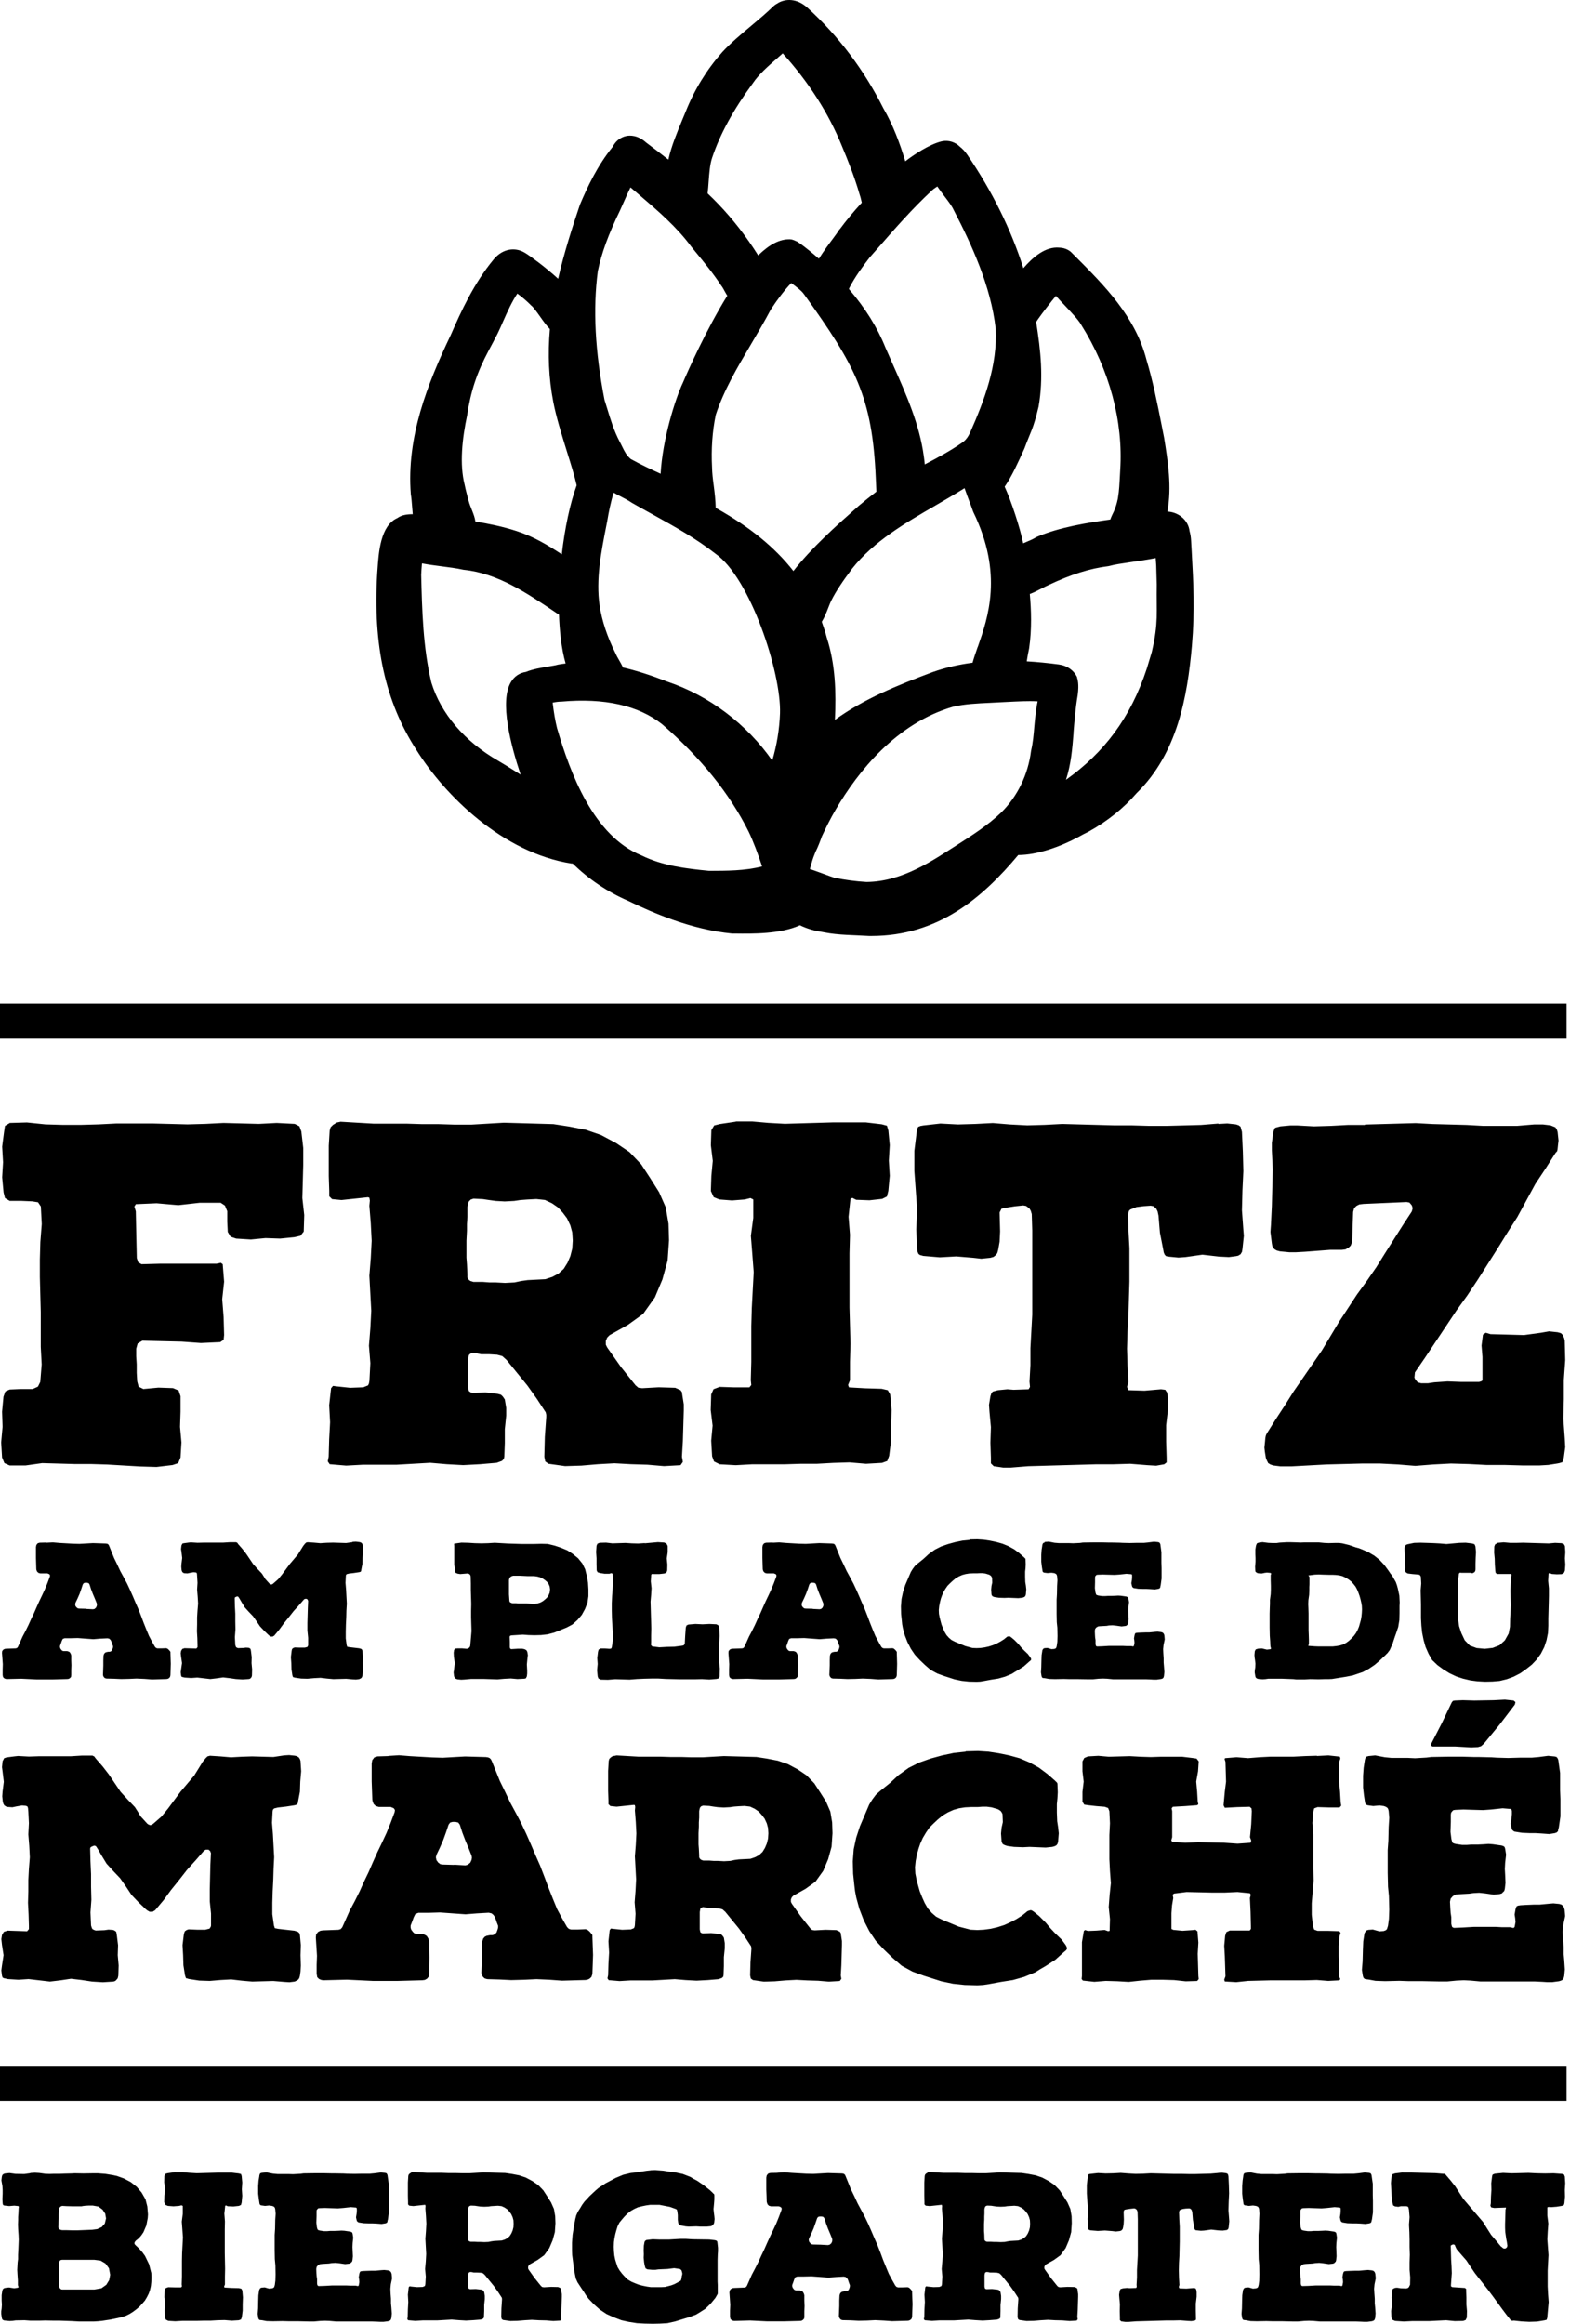 <svg width="292" height="432" viewBox="0 0 292 432" fill="none" xmlns="http://www.w3.org/2000/svg">
<g clip-path="url(#clip0_91_101)">
<path d="M278.477 286.906L278.092 287.075L277.922 287.491L277.892 288.616L277.999 289.772L278.03 290.897L278.107 292.022L278.184 292.438L278.492 292.607H281.05L281.128 292.823L281.05 293.1L280.912 295.689L280.943 296.984L281.004 298.324L280.866 300.913L280.835 302.423L280.588 303.687L279.879 304.95L278.893 305.859L277.63 306.352L276.15 306.522L274.64 306.383L273.377 305.921L272.421 304.935L271.789 303.594L271.373 302.331L271.158 300.821V296.675L271.189 295.273L271.158 293.902L271.343 292.53L271.512 292.361L271.836 292.392H273.546L273.823 292.469L274.039 292.392L274.255 292.253L274.394 292.006L274.424 291.729V290.681L274.455 289.587L274.517 288.508L274.409 287.461L274.24 287.075L273.777 286.937L272.591 286.798L271.404 286.829L269.016 287.045L267.783 286.937L266.596 286.875L264.208 286.798L263.022 286.829L261.835 287.075L261.511 287.183L261.296 287.461L261.234 287.707V287.985L261.296 289.772L261.373 291.529L261.296 291.775V291.991L261.511 292.345L261.835 292.515L262.713 292.623L263.623 292.7L264.039 292.761L264.254 293.085L264.331 294.379L264.223 295.674L264.254 296.937L264.285 298.232V300.836L264.362 302.207L264.501 303.533L264.778 304.904L265.133 306.168L265.703 307.462L266.365 308.618L267.352 309.558L268.446 310.359L269.571 311.052L270.834 311.653L272.098 312.069L273.469 312.393L274.763 312.562L276.166 312.639L277.568 312.609L278.893 312.501L280.234 312.177L281.497 311.715L282.73 311.083L283.824 310.313L284.903 309.465L285.812 308.51L286.582 307.431L287.214 306.198L287.63 304.935L287.908 303.563L287.969 302.238V300.867L288.046 298.062L288.077 296.691V295.289L287.938 293.886L288.015 292.515L288.231 292.438L288.616 292.607L289.556 292.669L290.466 292.638L290.882 292.392L291.051 291.976L291.128 290.851L291.051 289.695L291.128 288.539L291.051 287.414L290.835 287.029L290.419 286.89L289.233 286.829L288.046 286.937L283.269 286.798L282.083 286.829H280.85L279.664 286.721L278.477 286.829V286.906ZM16.041 299.079L14.747 299.048L14.5 299.018L14.254 298.848L14.038 298.571L13.976 298.247L14.038 297.97L14.423 297.169L14.808 296.29L15.117 295.412L15.394 294.564L15.563 294.318L15.841 294.241H16.164L16.488 294.318L16.657 294.564L16.935 295.443L17.259 296.29L17.644 297.199L17.998 298.078L18.029 298.293L17.998 298.54L17.859 298.864L17.582 299.11L17.305 299.172L16.041 299.11V299.079ZM8.598 286.767L7.366 286.798L7.011 286.906L6.765 287.214L6.688 287.599V289.633L6.719 290.681L6.749 291.698L6.78 291.868L6.888 292.145L7.135 292.392L7.489 292.499H8.814L9.169 292.638L9.307 292.854L9.276 293.1L8.814 294.333L8.352 295.458L7.828 296.583L7.304 297.677L6.811 298.771L6.318 299.896L5.794 300.99L5.301 302.084L4.746 303.209L4.191 304.257L3.344 306.152L3.174 306.368L2.928 306.445L1.171 306.507L0.894 306.537L0.616 306.676L0.401 306.953L0.37 307.308L0.447 308.325L0.524 309.373L0.493 310.39V311.407L0.57 311.792L0.786 312.008L1.032 312.116L1.248 312.146L3.945 312.085L6.857 312.223H9.739L12.482 312.146L12.759 312.116L13.005 311.977L13.221 311.73L13.252 311.376V310.498L13.283 309.588L13.252 308.679V307.739L13.144 307.431L12.975 307.154L12.728 307.015L12.482 306.953H11.819L11.572 306.876L11.403 306.707L11.233 306.46L11.156 306.245V305.998L11.326 305.536L11.495 305.043L11.665 304.688L12.019 304.55H13.206L14.439 304.519H14.469L17.351 304.734L18.645 304.627L19.986 304.565L20.294 304.627L20.464 304.765L20.602 304.935L20.71 305.151L20.849 305.567L21.018 306.029V306.198L20.988 306.368L20.91 306.584L20.849 306.753L20.679 306.969L20.402 307.077H20.125L19.739 307.154L19.524 307.262L19.354 307.477L19.246 307.801L19.215 308.71V309.619L19.154 311.376L19.215 311.622L19.323 311.792L19.493 311.961L19.662 312.023L19.832 312.054L21.172 312.085L22.513 312.146H22.544L23.977 312.116L25.379 312.054L26.858 312.116L28.261 312.223L30.927 312.146L31.142 312.116L31.312 312.054L31.451 311.946L31.589 311.807L31.666 311.592L31.697 311.422L31.728 310.405L31.759 309.311L31.728 308.294L31.697 307.246V307.077L31.589 306.938L31.451 306.768L31.312 306.63L31.142 306.491L30.927 306.414L30.079 306.445H29.278L29.031 306.368L28.816 306.152L28.261 305.166L27.706 304.118L27.213 302.932L26.72 301.699L26.258 300.466L25.764 299.203L25.241 298.016L24.717 296.783L24.193 295.597L23.638 294.41L23.006 293.224L22.374 292.068L21.82 290.882L21.219 289.649L20.309 287.399L20.202 287.183L20.063 287.045L19.893 286.983L19.647 286.952L17.335 286.875H17.274L14.778 287.014L13.545 286.983L11.095 286.844L9.831 286.736L8.645 286.798L8.598 286.767ZM95.122 297.985L94.906 297.908L94.767 297.739L94.737 297.523L94.659 296.398V293.732L94.737 293.424L94.906 293.177L95.183 293.008L95.461 292.931H96.616L98.204 293.008H99.359L99.914 293.085L100.438 293.224L100.9 293.439L101.316 293.717L101.701 294.04L102.01 294.426L102.225 294.919L102.302 295.473L102.225 296.105L102.01 296.598L101.732 297.014L101.347 297.369L100.931 297.692L100.469 297.939L99.914 298.108L99.359 298.186L98.758 298.155L97.911 298.078H96.339L95.923 298.047H95.322L95.106 298.016L95.122 297.985ZM84.597 286.875L84.459 287.045L84.489 287.399V290.835L84.628 291.96L84.659 292.207L84.72 292.376L84.859 292.438L85.106 292.546L85.599 292.623L85.984 292.592L86.939 292.515L87.155 292.546L87.371 292.684L87.51 292.9L87.54 293.147L87.571 294.41V295.674L87.648 298.201L87.617 299.434V300.697L87.694 303.224L87.479 305.751L87.448 306.029L87.309 306.275L87.094 306.445L86.816 306.522L85.969 306.445H85.121L84.705 306.476L84.459 306.722L84.381 307.246L84.412 307.955L84.582 309.188L84.443 310.42L84.366 310.914L84.443 311.607L84.551 311.854L84.659 312.023L84.874 312.131L85.121 312.208L85.784 312.27L86.354 312.239L87.587 312.131H90.037L92.533 312.208L93.766 312.1L94.998 312.038L96.231 312.146L97.464 312.085L97.68 312.054L97.818 311.992L97.988 311.638L98.049 311.114V310.559L97.988 309.434L98.096 308.309L98.173 307.708L98.096 307.215L98.019 306.969L97.911 306.799L97.695 306.661L97.526 306.584L97.14 306.507H96.293L95.06 306.584L94.891 306.476L94.814 306.26V305.274L94.783 304.257L94.891 304.087L95.106 304.026L97.248 303.887L98.296 303.964L99.39 303.995L100.623 303.964L101.856 303.825L103.088 303.502L105.4 302.562L106.448 302.007L107.403 301.16L108.204 300.22L108.805 299.125L109.267 297.939L109.437 296.752V295.458L109.36 294.194L109.144 293.008L108.836 291.744L108.312 290.666L107.511 289.68L106.525 288.878L105.508 288.216L104.321 287.723L103.165 287.337L101.902 287.029L100.669 286.998L99.406 287.029H96.909L94.459 286.952L92.009 286.813L90.776 286.89L89.543 286.921L88.311 286.89L87.078 286.813L85.814 286.783L84.628 286.952L84.597 286.875ZM151.15 299.079L149.856 299.048L149.609 299.018L149.362 298.848L149.147 298.571L149.085 298.247L149.147 297.97L149.532 297.169L149.917 296.29L150.241 295.412L150.518 294.564L150.688 294.318L150.965 294.241H151.289L151.612 294.318L151.782 294.564L152.059 295.443L152.383 296.29L152.768 297.199L153.122 298.078L153.153 298.293L153.122 298.54L152.984 298.864L152.706 299.11L152.429 299.172L151.165 299.11L151.15 299.079ZM143.707 286.767L142.475 286.798L142.12 286.906L141.874 287.214L141.797 287.599V289.633L141.827 290.681L141.858 291.698L141.889 291.868L141.997 292.145L142.243 292.392L142.598 292.499H143.923L144.277 292.638L144.416 292.854L144.385 293.1L143.923 294.333L143.461 295.458L142.937 296.583L142.413 297.677L141.92 298.771L141.427 299.896L140.903 300.99L140.41 302.084L139.855 303.209L139.3 304.257L138.453 306.152L138.283 306.368L138.037 306.445L136.28 306.507L136.003 306.537L135.725 306.676L135.51 306.953L135.479 307.308L135.556 308.325L135.633 309.373L135.602 310.39V311.407L135.679 311.792L135.895 312.008L136.141 312.116L136.357 312.146L139.054 312.085L141.966 312.223H144.848L147.59 312.146L147.868 312.116L148.114 311.977L148.33 311.73L148.361 311.376V310.498L148.392 309.588L148.361 308.679V307.739L148.253 307.431L148.084 307.154L147.837 307.015L147.59 306.953H146.928L146.681 306.876L146.512 306.707L146.342 306.46L146.265 306.245V305.998L146.435 305.536L146.604 305.043L146.774 304.688L147.128 304.55H148.315L149.547 304.519H149.578L152.46 304.734L153.754 304.627L155.079 304.565L155.403 304.627L155.572 304.765L155.711 304.935L155.819 305.151L155.958 305.567L156.127 306.029V306.198L156.096 306.368L156.019 306.584L155.958 306.753L155.788 306.969L155.511 307.077H155.233L154.848 307.154L154.632 307.262L154.463 307.477L154.355 307.801L154.324 308.71V309.619L154.247 311.376L154.324 311.622L154.432 311.792L154.602 311.961L154.771 312.023L154.941 312.054L156.281 312.085L157.606 312.146H157.637L159.07 312.116L160.473 312.054L161.952 312.116L163.354 312.223L166.02 312.146L166.236 312.116L166.405 312.054L166.544 311.946L166.683 311.807L166.76 311.592L166.79 311.422L166.821 310.405L166.852 309.311L166.821 308.294L166.79 307.246V307.077L166.683 306.938L166.544 306.768L166.405 306.63L166.236 306.491L166.02 306.414L165.172 306.445H164.371L164.125 306.368L163.909 306.152L163.354 305.166L162.799 304.118L162.306 302.932L161.813 301.699L161.351 300.466L160.858 299.203L160.334 298.016L159.81 296.783L159.286 295.597L158.731 294.41L158.1 293.224L157.468 292.068L156.913 290.882L156.312 289.649L155.403 287.399L155.295 287.183L155.156 287.045L154.987 286.983L154.74 286.952L152.429 286.875H152.367L149.871 287.014L148.638 286.983L146.188 286.844L144.925 286.736L143.738 286.798L143.707 286.767ZM194.296 286.767L194.049 286.844L193.942 286.983L193.865 287.199L193.834 287.445L193.726 288.108L193.664 289.017V290.342L193.772 291.251L193.88 291.914L193.911 292.13L193.988 292.238L194.127 292.345L194.342 292.376L194.835 292.438L195.544 292.376L196.037 292.438L196.253 292.515L196.423 292.623L196.53 292.761L196.607 293.008L196.669 293.778L196.607 294.826L196.577 296.367L196.515 297.415V300.019L196.546 301.56L196.654 302.608L196.684 304.149L196.654 305.197L196.546 305.967L196.484 306.214L196.407 306.383L196.268 306.491L196.053 306.553L195.56 306.584L194.82 306.368L194.296 306.399L194.08 306.476L193.972 306.614L193.865 306.784L193.834 307.03L193.726 307.693L193.695 308.602L193.664 309.974L193.603 310.914L193.71 311.576L193.772 311.792L193.911 311.931L194.08 311.961L194.358 311.992L195.128 312.131L196.222 312.162L197.84 312.131L198.934 312.162H200.552L202.448 312.193H203.249L204.343 312.085L205.144 312.054L205.915 312.085L207.04 312.193H213.219L214.02 312.223L214.575 312.254H215.129L215.9 312.146L216.146 312.085L216.316 311.977L216.424 311.807L216.485 311.561L216.562 310.821L216.485 309.804L216.424 309.064V308.294L216.362 307.308L216.331 306.568L216.408 305.798L216.624 304.781L216.562 304.041L216.485 303.794L216.378 303.625L216.208 303.486L215.962 303.409L215.299 303.332L214.837 303.363L213.743 303.471H213.08L212.202 303.502L211.57 303.533L211.323 303.563L211.154 303.625L211.077 303.764L211.015 303.979L210.907 304.58L210.969 304.996L211 305.412L210.892 305.967L210.784 306.075H210.676L210.537 306.044L210.368 306.013H209.459L208.796 305.983H206.269L205.005 306.06L204.066 306.09L203.927 306.06L203.819 305.952L203.788 305.813L203.757 305.644V304.904L203.68 304.411L203.649 303.887L203.619 303.147L203.696 302.793L203.942 302.516L204.266 302.346L204.651 302.315L205.807 302.254L206.269 302.177L206.932 302.146L207.64 302.223L208.596 302.361L209.258 302.284L209.505 302.223L209.782 301.945L209.844 301.699L209.906 301.036L209.875 300.127L209.844 299.464L209.875 298.771L209.983 297.862L209.875 297.199L209.798 296.984L209.659 296.876L209.443 296.799L208.457 296.66L207.964 296.629L207.471 296.66L206.731 296.691H205.992L205.499 296.722H204.975L204.266 296.614L204.019 296.537L203.881 296.46L203.819 296.29L203.742 296.044L203.634 295.242L203.665 294.117V293.27L203.696 293.054L203.804 292.916L203.942 292.777L204.189 292.746L205.098 292.715L207.301 292.777L208.211 292.715L209.505 292.577L210.414 292.654L210.522 292.715L210.553 292.885V293.239L210.522 293.701L210.414 294.333L210.522 294.795L210.584 295.011L210.692 295.119L210.83 295.227L211.709 295.366L212.587 295.396H213.219L213.881 295.427L214.79 295.489L215.422 295.381L215.638 295.304L215.777 295.165L215.807 294.95L215.869 294.703L216.039 293.47V291.498L216.008 290.512V288.555L215.807 287.075L215.73 286.906L215.622 286.767L215.407 286.69L214.636 286.613L213.542 286.752L212.772 286.829H211.431L210.106 286.86L208.812 286.829L208.241 286.798L206.701 286.767H206.177L204.836 286.736H203.511L201.4 286.767L200.876 286.844L199.581 286.906L198.78 286.875H196.916L196.145 286.813L195.051 286.598L194.281 286.659L194.296 286.767ZM244.515 306.06L243.436 305.983L243.328 305.952V305.875L243.406 305.736L243.436 305.567V304.827L243.406 303.841L243.375 303.101V299.942L243.344 298.925L243.313 298.216L243.344 297.477L243.483 296.49L243.513 295.751V295.011L243.544 294.518V293.285L243.513 293.116L243.406 292.977L243.328 292.9L243.436 292.869L244.515 292.731L245.285 292.7L246.025 292.731L247.15 292.761H247.813L248.475 292.792L249.107 292.869L249.662 293.008L250.263 293.285L250.833 293.64L251.326 294.025L251.742 294.487L252.127 294.98L252.405 295.504L252.651 296.105L252.867 296.706L253.036 297.307L253.175 297.908L253.283 298.509L253.314 299.172L253.283 299.834L253.221 300.466L253.113 301.129L252.759 302.392L252.512 302.993L252.189 303.594L251.804 304.118L251.388 304.565L250.894 305.027L250.37 305.412L249.739 305.736L249.184 305.906L248.552 306.013L247.843 306.09H245.285L244.515 306.06ZM234.098 286.798L233.852 286.875L233.744 286.983L233.667 287.152L233.59 287.399L233.482 288.062V288.971L233.513 289.633V290.342L233.436 291.251L233.466 291.914L233.497 292.16L233.636 292.299L233.805 292.407L234.052 292.484L234.684 292.515L235.177 292.407L235.639 292.345L236.271 292.407L236.41 292.484V292.623L236.333 292.792V293.778L236.363 294.826V295.597L236.333 296.367L236.194 297.415V298.186L236.163 298.956L236.132 300.004V302.593L236.163 304.103L236.24 305.151L236.271 305.921L236.302 306.137L236.363 306.352L236.394 306.491L236.286 306.599L235.624 306.676L234.715 306.46L234.052 306.491L233.805 306.553L233.59 306.614L233.482 306.753L233.374 307L233.312 307.662L233.343 308.125L233.42 308.618L233.497 309.28L233.466 309.989L233.389 310.451L233.359 310.898L233.466 311.561L233.528 311.807L233.636 311.946L233.805 312.054L234.052 312.131L234.823 312.193L235.346 312.162L235.87 312.085H238.505L240.57 312.162L241.094 312.223H242.635L243.683 312.162L245.224 312.193L246.318 312.162H247.088L247.751 312.131L250.34 311.715L251.603 311.468L253.468 310.837L254.593 310.236L255.687 309.496L256.673 308.648L257.628 307.739L258.091 307.277L258.476 306.753L259 305.567L259.416 304.303L259.632 303.702L260.048 302.469L260.263 301.175L260.294 299.881V298.54L260.325 297.908L260.263 296.645L259.986 295.35L259.816 294.718L259.601 294.117L258.969 292.993L258.584 292.499L258.229 291.976L257.459 290.928L256.611 290.019L255.625 289.217L254.5 288.555L253.375 288.062L252.744 287.815L252.112 287.646L250.925 287.229L249.662 286.921L249.061 286.844H248.398L247.104 286.875L246.333 286.844L245.239 286.736H242.65L241.88 286.767L241.11 286.736L240.062 286.706H239.291L237.966 286.783L237.442 286.86H236.672L235.901 286.829L234.807 286.69L234.067 286.798H234.098ZM65.551 286.69L64.365 286.86L61.946 286.783L60.759 286.813L59.572 286.89L58.386 286.783L57.199 286.706L56.922 286.783L56.706 286.998L56.398 287.384L56.044 287.954L55.412 288.971L53.871 290.789L52.469 292.684L51.729 293.594L50.851 294.364L50.681 294.503L50.465 294.564L50.25 294.503L50.111 294.395L49.341 293.547L49.094 293.131L48.709 292.53L47.908 291.683L47.106 290.804L45.781 288.847L45.072 287.938L44.302 287.06L44.132 286.813L43.917 286.706H42.73L41.497 286.783H37.922L36.736 286.813L35.503 286.736L35.149 286.767L34.347 286.875L34.132 286.906L33.916 286.968L33.746 287.322L33.669 287.985L33.746 288.478L33.885 289.633L33.746 290.758L33.716 291.282L33.777 291.914L33.854 292.13L33.962 292.299L34.178 292.438L34.317 292.469L34.871 292.499L35.364 292.392L35.965 292.284L36.381 292.315L36.551 292.376L36.628 292.546L36.659 292.962L36.736 294.256L36.659 295.52L36.767 296.814L36.844 298.108L36.736 299.403L36.659 300.666V301.961L36.628 303.255L36.705 304.55L36.736 305.844V306.229L36.52 306.476L34.317 306.414L33.901 306.553L33.685 306.907L33.608 307.354L33.685 308.017L33.854 309.172L33.685 310.328L33.608 310.883L33.685 311.484L33.762 311.699L33.901 311.761L34.363 311.869L35.549 311.946L36.705 311.869L39.124 312.146L40.311 312.008L41.497 311.838L42.684 311.977L43.87 312.146L45.103 312.223L46.29 312.146L46.505 312.085L46.675 311.915L46.783 311.777L46.86 311.499L46.891 310.343L46.783 309.188L46.813 308.063L46.675 306.938L46.598 306.553L46.428 306.414L46.259 306.337L45.735 306.306L45.273 306.368L44.286 306.399L44.071 306.322L43.901 306.214L43.84 306.044L43.763 305.829L43.685 304.349L43.793 302.916L43.763 301.437V300.004L43.685 298.571L43.655 297.091L43.716 296.953L43.932 296.845L44.148 296.783L44.317 296.845L44.533 297.169L44.918 297.831L45.519 298.817L46.29 299.665L47.06 300.466L47.723 301.406L48.355 302.346L49.156 303.194L49.957 303.964L50.127 304.103L50.373 304.241H50.727L51.005 304.072L51.945 302.947L52.792 301.791L53.702 300.666L54.611 299.511L55.597 298.432L56.537 297.338L56.752 297.23H57.03L57.199 297.369L57.307 297.615L57.246 298.987L57.169 301.73V303.101L57.307 304.473V305.844L57.276 305.983L57.138 306.198L56.968 306.229L56.691 306.306H55.751L54.811 306.275L54.595 306.352L54.38 306.491L54.303 306.63L54.241 306.907L54.102 308.063L54.179 309.188L54.21 310.343L54.38 311.468L54.487 311.777L54.842 311.884L55.998 312.054L57.184 312.085L58.417 311.977L59.619 311.915L60.805 312.054L61.992 312.162L64.38 312.1L65.613 312.208L66.214 312.239L66.815 312.162L67.092 312.023L67.231 311.915L67.339 311.746L67.4 311.499L67.477 311.006L67.508 310.343L67.477 309.188L67.508 308.032L67.4 306.907L67.339 306.691L67.2 306.553L67.031 306.491L66.784 306.429L64.966 306.214L64.796 306.183L64.581 306.152L64.473 305.844L64.303 304.58V303.286L64.334 301.992L64.396 300.697L64.426 299.434L64.503 298.139L64.365 295.551L64.257 294.256L64.319 292.993L64.349 292.777L64.488 292.638L64.904 292.53L65.813 292.422L66.722 292.284L66.892 292.253L67.077 292.191L67.185 291.976V291.868L67.4 290.743L67.431 289.618L67.539 288.431L67.477 287.276L67.4 287.06L67.262 286.844L66.984 286.706L66.815 286.675L66.183 286.598L65.582 286.629L65.551 286.69ZM119.884 286.875L118.698 286.952L117.511 286.921L116.325 286.844L113.906 286.921L112.719 286.783L111.533 286.813L111.117 286.983L110.947 287.368L110.87 288.524L110.947 289.68V290.804L110.978 291.96L111.147 292.284L111.563 292.422L112.442 292.561H113.32L113.705 292.453L113.952 292.561L114.029 293.933L113.952 295.304L113.844 296.675L113.782 298.047V299.418L113.813 300.79L113.89 302.161L113.998 303.533V304.904L113.782 306.275L113.644 306.491L113.32 306.522L112.519 306.46H111.718L111.332 306.676L111.224 307.092L111.086 308.217L111.163 309.342L111.055 310.498L111.163 311.653L111.302 312.038L111.718 312.254L113.058 312.285L114.43 312.177L117.095 312.254L118.467 312.146L119.807 312.085L121.133 312.054H122.473L123.845 312.131L126.51 312.193H129.207L130.548 312.162L131.919 312.239L133.26 312.131L133.676 312.023L133.845 311.669L133.876 310.159L133.707 308.648L133.737 307.138V305.628L133.845 304.118L133.768 302.639L133.63 302.177L133.244 301.961L131.95 301.899L130.656 301.961L129.33 301.899L128.036 302.007L127.682 302.177L127.543 302.593L127.435 304.103L127.358 305.613L127.142 305.89L126.726 305.967L125.401 306.137L124.03 306.168L122.627 306.245L121.287 306.075L121.071 305.798L121.102 305.305V304.041L121.133 302.777L121.102 301.545L120.994 297.754L121.102 296.521L121.179 295.258L121.04 293.994L121.117 292.731L121.287 292.592L121.641 292.623H122.627L123.567 292.515L123.922 292.376L124.091 291.991L124.122 290.866L124.014 289.71L124.184 288.555V287.399L123.968 286.983L123.552 286.767L122.365 286.69L119.946 286.906L119.884 286.875ZM180.32 286.274L178.979 286.413L177.639 286.69L176.344 287.045L175.05 287.491L173.863 288.092L172.738 288.894L171.752 289.803L170.704 290.65L170.18 291.097L169.764 291.652L169.41 292.222L168.362 294.672L167.946 295.967L167.669 297.261L167.561 298.632L167.592 300.035L167.73 301.36L167.792 301.992L167.931 302.731L168.285 304.026L168.778 305.289L169.41 306.522L170.15 307.616L171.09 308.633L172.076 309.573L173.093 310.451L174.326 311.114L175.589 311.576L177.546 312.208L178.887 312.485L180.212 312.624L181.645 312.655L182.308 312.624L182.97 312.516L184.295 312.27L185.667 312.054L186.93 311.699L188.194 311.176L188.749 310.821L189.35 310.467L190.444 309.773L191.461 308.864L191.676 308.695L191.784 308.525L191.754 308.356L191.646 308.14L191.183 307.508L190.413 306.768L189.889 306.214L189.365 305.582L188.625 304.842L188.024 304.349L187.809 304.211L187.67 304.18L187.531 304.211L187.316 304.272L186.715 304.765L186.052 305.181L185.389 305.536L184.681 305.844L183.91 306.09L183.14 306.26L182.369 306.368L181.63 306.399L180.859 306.368L179.534 306.013L177.608 305.212L176.976 304.889L176.483 304.473L176.021 303.949L175.666 303.348L175.389 302.716L175.111 302.022L174.942 301.391L174.772 300.728L174.634 300.019L174.603 299.31L174.68 298.571L174.819 297.862L174.988 297.199L175.204 296.598L175.481 295.967L175.836 295.366L176.221 294.811L176.683 294.349L177.176 293.886L177.731 293.424L178.332 293.07L178.964 292.792L179.596 292.623L180.258 292.515L180.998 292.484H181.737L182.231 292.453H182.724L183.294 292.53L183.987 292.746L184.157 292.854L184.295 292.962L184.403 293.1L184.511 293.316L184.542 294.225L184.403 294.857L184.342 295.52L184.403 296.429L184.511 296.675L184.65 296.783L184.819 296.86L185.066 296.922L185.806 297.03L186.823 297.061L187.562 297.03L189.38 297.107L190.12 297.03L190.367 296.953L190.582 296.845L190.721 296.66L190.798 296.413L190.875 295.473L190.798 294.765L190.69 294.102L190.659 293.116V292.176L190.736 291.513L190.767 290.851L190.736 289.864L190.706 289.757L190.459 289.51L189.581 288.74L188.641 288.031L187.547 287.43L186.453 286.983L185.297 286.659L184.11 286.413L182.955 286.243L181.768 286.166L180.366 286.197L180.32 286.274Z" fill="black"/>
<path d="M84.459 346.694L82.317 346.632L81.916 346.571L81.515 346.278L81.176 345.816L81.068 345.292L81.176 344.83L81.808 343.504L82.44 342.056L82.964 340.607L83.426 339.221L83.719 338.82L84.181 338.697H84.705L85.229 338.82L85.522 339.221L85.984 340.669L86.508 342.056L87.14 343.551L87.71 344.999L87.772 345.338L87.71 345.739L87.479 346.263L87.016 346.663L86.554 346.787L84.474 346.663L84.459 346.694ZM72.224 326.462L70.205 326.523L69.635 326.693L69.234 327.217L69.126 327.848V331.192L69.188 332.918L69.249 334.598L69.311 334.891L69.481 335.353L69.881 335.753L70.467 335.923H72.655L73.225 336.154L73.456 336.493L73.395 336.894L72.639 338.912L71.885 340.761L71.022 342.611L70.159 344.398L69.357 346.186L68.556 348.035L67.693 349.822L66.892 351.61L65.967 353.459L65.043 355.185L63.656 358.297L63.363 358.636L62.962 358.76L60.081 358.867L59.619 358.929L59.156 359.16L58.802 359.622L58.74 360.193L58.848 361.872L58.956 363.598L58.894 365.262V366.942L59.002 367.574L59.341 367.913L59.742 368.082L60.096 368.144L64.534 368.036L69.326 368.267H74.057L78.557 368.144L79.019 368.082L79.42 367.851L79.759 367.45L79.82 366.88V365.432L79.882 363.937L79.82 362.442V360.886L79.651 360.362L79.358 359.9L78.957 359.669L78.557 359.545H77.463L77.062 359.422L76.769 359.129L76.476 358.729L76.369 358.374V357.974L76.661 357.219L76.954 356.417L77.247 355.832L77.817 355.601H79.774L81.793 355.539H81.854L86.585 355.878L88.711 355.708L90.9 355.585L91.424 355.708L91.716 355.94L91.947 356.232L92.117 356.571L92.348 357.265L92.641 358.02V358.313L92.579 358.605L92.456 358.96L92.348 359.253L92.055 359.592L91.593 359.761H91.131L90.499 359.884L90.16 360.054L89.867 360.393L89.698 360.917L89.636 362.412V363.906L89.528 366.788L89.636 367.188L89.805 367.481L90.098 367.774L90.391 367.882L90.684 367.943L92.872 368.005L95.06 368.113H95.122L97.479 368.051L99.791 367.943L102.21 368.051L104.521 368.221L108.898 368.098L109.237 368.036L109.529 367.928L109.761 367.759L109.992 367.527L110.115 367.188L110.177 366.896L110.238 365.216L110.3 363.429L110.238 361.764L110.177 360.039V359.746L110.007 359.515L109.776 359.222L109.545 358.991L109.252 358.76L108.913 358.652L107.526 358.713H106.201L105.8 358.59L105.461 358.251L104.537 356.633L103.612 354.907L102.811 352.95L102.01 350.932L101.255 348.913L100.453 346.833L99.59 344.876L98.728 342.857L97.865 340.9L96.94 338.943L95.908 336.986L94.875 335.075L93.951 333.118L92.964 331.1L91.47 327.402L91.3 327.063L91.069 326.831L90.776 326.708L90.376 326.647L86.57 326.539H86.446L82.347 326.77L80.329 326.708L76.291 326.477L74.211 326.308L72.254 326.431L72.224 326.462ZM254.531 326.462L254.13 326.569L253.961 326.801L253.853 327.14L253.791 327.54L253.622 328.634L253.514 330.129V332.317L253.683 333.812L253.853 334.906L253.915 335.245L254.022 335.414L254.254 335.584L254.608 335.646L255.409 335.753L256.565 335.646L257.366 335.753L257.705 335.877L257.998 336.046L258.168 336.277L258.275 336.678L258.383 337.942L258.275 339.667L258.214 342.21L258.091 343.936V348.204L258.152 350.747L258.322 352.473L258.383 355.015L258.322 356.741L258.152 358.004L258.029 358.405L257.921 358.698L257.69 358.867L257.351 358.991L256.55 359.052L255.332 358.713L254.469 358.775L254.115 358.898L253.945 359.129L253.776 359.422L253.714 359.823L253.545 360.917L253.483 362.412L253.422 364.661L253.298 366.218L253.468 367.312L253.576 367.666L253.807 367.897L254.1 367.959L254.562 368.021L255.825 368.252L257.613 368.313L260.263 368.252L262.051 368.313H264.701L267.814 368.375H269.139L270.927 368.205L272.252 368.144L273.515 368.205L275.364 368.375H285.519L286.844 368.437L287.769 368.498H288.693L289.957 368.329L290.358 368.205L290.65 368.036L290.82 367.743L290.928 367.343L291.036 366.125L290.928 364.461L290.82 363.244V361.98L290.697 360.362L290.635 359.145L290.743 357.881L291.097 356.202L290.989 355L290.866 354.599L290.697 354.306L290.404 354.075L290.003 353.952L288.909 353.844L288.154 353.906L286.367 354.075H285.273L283.824 354.137L282.792 354.198L282.391 354.26L282.098 354.368L281.975 354.599L281.867 354.938L281.698 355.924L281.805 356.618L281.867 357.311L281.698 358.236L281.528 358.405H281.359L281.127 358.343L280.835 358.282H279.34L278.246 358.22H274.085L272.005 358.343L270.449 358.405L270.218 358.343L270.048 358.174L269.987 357.943L269.925 357.65V356.433L269.802 355.631L269.74 354.769L269.678 353.551L269.802 352.966L270.202 352.503L270.726 352.211L271.358 352.149L273.253 352.041L274.008 351.933L275.102 351.872L276.258 351.995L277.814 352.226L278.909 352.118L279.309 351.995L279.771 351.533L279.879 351.132L280.003 350.038L279.941 348.543L279.879 347.449L279.941 346.293L280.11 344.799L279.941 343.705L279.833 343.366L279.602 343.196L279.263 343.088L277.645 342.857L276.844 342.796L276.042 342.857L274.825 342.919H273.608L272.806 342.98H271.944L270.788 342.811L270.387 342.703L270.156 342.58L270.048 342.287L269.94 341.886L269.771 340.561L269.832 338.712V337.325L269.894 336.986L270.064 336.755L270.295 336.524L270.695 336.462L272.19 336.401L275.827 336.509L277.321 336.401L279.463 336.17L280.958 336.293L281.127 336.401L281.189 336.693V337.264L281.127 338.019L280.958 339.051L281.127 339.806L281.235 340.161L281.405 340.33L281.636 340.5L283.084 340.731L284.533 340.792H285.565L286.659 340.854L288.154 340.962L289.187 340.792L289.526 340.669L289.757 340.438L289.818 340.099L289.926 339.698L290.219 337.68V334.444L290.157 332.826V329.59L289.818 327.17L289.695 326.878L289.526 326.647L289.187 326.539L287.923 326.415L286.135 326.647L284.872 326.754H282.684L280.496 326.816L278.354 326.754L277.429 326.693L274.887 326.631H274.024L271.836 326.569H269.648L266.18 326.631L265.318 326.739L263.191 326.862L261.866 326.801H258.815L257.551 326.677L255.764 326.338L254.5 326.462H254.531ZM52.808 326.338L50.851 326.631L46.875 326.523L44.918 326.585L42.961 326.693L41.004 326.523L39.047 326.4L38.585 326.523L38.246 326.862L37.722 327.494L37.152 328.419L36.12 330.083L33.577 333.088L31.265 336.2L30.048 337.695L28.6 338.959L28.307 339.19L27.953 339.313L27.613 339.19L27.382 339.02L26.119 337.633L25.718 336.94L25.086 335.954L23.761 334.567L22.436 333.118L20.248 329.882L19.092 328.388L17.829 326.939L17.536 326.539L17.197 326.369H15.24L13.221 326.492H7.335L5.378 326.554L3.359 326.446L2.774 326.508L1.449 326.677L1.109 326.739L0.77 326.862L0.478 327.432L0.37 328.526L0.478 329.328L0.709 331.239L0.478 333.088L0.416 333.951L0.524 334.983L0.632 335.337L0.801 335.63L1.156 335.861L1.387 335.923L2.311 335.985L3.113 335.815L4.099 335.646L4.792 335.707L5.085 335.815L5.208 336.108L5.27 336.801L5.378 338.943L5.27 341.023L5.44 343.15L5.547 345.276L5.378 347.418L5.27 349.499V351.625L5.208 353.752L5.316 355.878L5.378 358.004V358.636L5.039 359.037L1.402 358.914L0.709 359.145L0.37 359.73L0.247 360.485L0.37 361.579L0.663 363.475L0.37 365.386L0.247 366.31L0.37 367.296L0.478 367.635L0.709 367.759L1.464 367.928L3.421 368.051L5.316 367.928L9.292 368.39L11.249 368.159L13.206 367.866L15.163 368.098L17.12 368.39L19.138 368.514L21.095 368.39L21.434 368.282L21.727 367.99L21.897 367.759L22.005 367.296L22.066 365.386L21.897 363.475L21.958 361.626L21.727 359.777L21.619 359.145L21.326 358.914L21.034 358.79L20.171 358.729L19.416 358.837L17.798 358.898L17.459 358.775L17.166 358.605L17.043 358.313L16.935 357.958L16.827 355.539L16.997 353.181L16.935 350.762V348.404L16.827 346.047L16.765 343.628L16.873 343.396L17.212 343.227L17.567 343.104L17.859 343.227L18.198 343.751L18.83 344.845L19.816 346.463L21.08 347.85L22.343 349.175L23.438 350.731L24.47 352.288L25.795 353.674L27.12 354.938L27.413 355.169L27.814 355.4H28.399L28.862 355.108L30.418 353.258L31.805 351.363L33.3 349.514L34.794 347.603L36.412 345.816L37.969 344.028L38.308 343.859H38.77L39.063 344.09L39.232 344.491L39.124 346.74L39.016 351.24V353.49L39.248 355.739V357.989L39.186 358.22L38.955 358.559L38.662 358.621L38.2 358.744H36.643L35.087 358.683L34.733 358.79L34.394 359.022L34.286 359.253L34.178 359.715L33.947 361.61L34.055 363.459L34.116 365.37L34.409 367.219L34.578 367.743L35.149 367.913L37.059 368.205L39.016 368.267L41.035 368.098L42.992 367.99L44.949 368.221L46.906 368.39L50.82 368.282L52.839 368.452L53.825 368.514L54.811 368.39L55.273 368.159L55.504 367.99L55.674 367.697L55.782 367.296L55.89 366.495L55.951 365.401L55.89 363.49L55.951 361.595L55.782 359.746L55.674 359.391L55.443 359.16L55.15 359.052L54.749 358.929L51.745 358.59L51.452 358.528L51.113 358.467L50.943 357.943L50.65 355.863V353.736L50.712 351.61L50.82 349.483L50.882 347.403L50.989 345.261L50.758 340.993L50.589 338.851L50.697 336.77L50.758 336.431L50.989 336.2L51.683 336.031L53.178 335.861L54.672 335.63L54.965 335.569L55.258 335.445L55.427 335.106V334.937L55.782 333.088L55.843 331.239L56.013 329.282L55.89 327.371L55.782 327.032L55.551 326.677L55.088 326.446L54.795 326.385L53.763 326.277L52.777 326.338H52.808ZM130.44 345.769L130.209 345.6L130.039 345.307V344.907L129.978 343.689L129.916 342.888V340.808L129.978 339.59V338.789L130.039 337.926V336.709L130.101 336.354L130.209 336.015L130.44 335.784L130.779 335.676L131.935 335.738L132.69 335.861L133.506 335.969L134.6 336.031L135.756 335.969L136.511 335.861L137.312 335.8L138.468 335.738L139.501 335.861L140.363 336.262L141.118 336.786L141.689 337.418L142.213 338.111L142.613 338.974L142.844 339.837L142.906 340.823L142.844 341.809L142.613 342.734L142.274 343.535L141.812 344.29L141.18 344.876L140.425 345.276L139.562 345.569L137.42 345.677L136.619 345.785L135.818 345.954L134.662 346.016L133.506 345.954H132.751L131.95 345.893H130.794L130.455 345.769H130.44ZM114.075 326.4L113.613 326.693L113.32 326.986L113.212 327.386L113.104 329.235V332.934L113.166 334.783V335.414L113.52 335.753L114.676 335.877L117.912 335.538L118.082 335.599L118.143 335.938L118.082 336.57L118.251 338.712L118.359 340.854L118.251 342.98L118.082 345.107L118.313 349.375L118.205 351.502L118.035 353.644L118.205 355.77L118.082 357.897L118.02 358.236L117.897 358.467L117.326 358.698L115.709 358.76L114.091 358.59L113.628 358.528L113.397 358.821L113.166 360.901L113.289 362.982L113.166 365.062L113.104 367.204L112.981 367.789L113.212 368.128L115.231 368.298L117.311 368.175H121.41L125.509 367.943L127.527 368.113L129.546 368.221L131.626 368.113L133.645 367.943L134.277 367.712L134.508 367.481L134.57 367.188L134.631 365.524V363.845L134.801 362.18V361.256L134.631 360.223L134.4 359.884L134.169 359.653L133.768 359.545L132.274 359.376L130.717 359.438L130.486 359.376L130.255 359.206L130.147 358.683V355.462L130.255 354.83L130.424 354.661L130.717 354.537L131.241 354.599L131.765 354.722H132.751L133.737 354.784L134.369 354.953L134.893 355.416L137.436 358.528L138.591 360.146L139.685 361.811L139.747 362.103V362.396L139.578 364.815L139.516 367.235L139.639 367.82L140.04 368.113L142.058 368.406L144.077 368.344L146.096 368.175L148.114 368.067L150.133 368.175L152.152 368.236L154.17 368.406L156.189 368.282L156.482 367.882L156.374 367.25L156.482 365.339L156.589 361.595V360.84L156.42 359.746L156.358 359.345L156.189 359.114L155.557 358.821L153.538 358.76L151.52 358.867L151.057 358.806L150.718 358.513L148.931 356.263L147.267 353.906L147.097 353.567V353.104L147.267 352.704L147.56 352.411L149.809 351.147L151.658 349.822L153.107 347.804L154.031 345.615L154.663 343.304L154.833 340.823L154.771 338.804L154.432 336.786L153.631 334.937L152.537 333.211L151.443 331.531L149.994 330.037L148.376 328.943L146.527 327.956L144.678 327.325L142.598 326.924L140.687 326.631L134.631 326.462L130.656 326.693H128.637L126.68 326.631H124.661L122.704 326.569H118.667L114.692 326.338L114.168 326.446L114.075 326.4ZM244.916 326.4L242.789 326.462L240.647 326.569H236.379L234.252 326.677L232.126 326.847L229.984 326.677L227.857 326.847L227.75 327.016L227.919 327.54L228.027 331.223L227.796 333.072L227.626 334.921L227.565 335.615L227.796 336.077L230.107 335.954L232.419 335.892L232.758 336.185L232.819 336.709L232.711 339.128L232.48 341.547L232.711 342.179L232.588 342.58L230.169 342.749L227.688 342.58L222.849 342.472L220.43 342.58L218.011 342.41L217.841 342.117L218.011 341.547V336.709L217.903 336.185L218.134 335.892L220.384 335.769L222.634 335.599L222.865 335.43L222.757 334.906L222.649 333.057L222.48 331.208L222.819 329.297L222.942 327.448L222.541 326.924L221.786 326.816L219.875 326.585H215.961L214.051 326.647L212.094 326.585L210.137 326.477L206.223 326.585L204.266 326.415L202.355 326.523L201.662 326.816L201.323 327.448V329.297L201.554 331.208L201.323 333.118V334.968L201.662 335.491L202.417 335.599L203.911 335.769L205.468 335.892L206.1 336.123L206.331 336.709L206.439 338.959L206.331 341.147V345.646L206.439 347.834L206.608 350.084L206.377 352.272L206.207 354.522L206.439 356.772L206.377 358.96L206.084 359.022L205.452 358.79L203.896 358.914L202.34 358.975L201.816 358.806L201.585 358.975L201.23 361.056V367.343L201.169 367.913L201.4 368.205L203.526 368.437L205.653 368.267L207.795 368.329L209.921 368.452L212.048 368.221L214.128 368.051H216.254L218.381 368.113L220.523 368.344L222.649 368.282L222.942 367.928L222.88 367.358L222.757 363.213L222.88 361.133L222.711 359.052L222.356 358.76L221.786 358.821L219.937 358.944L218.211 358.775L217.872 358.605V355.662L217.98 354.229L218.211 352.842L218.103 352.257L218.335 352.026L220.692 351.733L225.423 351.841H227.78L230.153 351.733L232.465 351.964L232.634 352.257L232.465 352.842L232.588 355.431L232.65 358.082V358.605L232.419 358.898H228.72L228.089 359.191L227.857 359.884L227.688 361.734L227.796 363.644L227.857 365.493L227.919 367.404L227.688 368.036L227.796 368.375L229.922 368.498L232.11 368.267L236.379 368.159H242.774L244.9 368.098L247.027 368.267L249.107 368.159L249.276 367.928L249.045 367.404V365.493L248.984 363.644V361.734L249.153 359.884L249.323 359.314L249.091 359.022L247.073 358.96H245.054L244.422 358.729L244.191 358.097L243.96 355.97V353.829L244.315 349.56L244.253 347.434V341.039L244.083 338.897L244.253 336.817L244.422 336.185L245.054 335.954L247.073 336.015H249.153L249.446 335.676L249.338 334.983L249.23 333.134L249.061 331.285V327.602L249.292 326.908L249.184 326.569L247.057 326.338L244.931 326.446L244.916 326.4ZM179.596 325.645L177.407 325.876L175.219 326.338L173.077 326.924L170.935 327.679L168.979 328.665L167.129 329.99L165.511 331.485L163.786 332.872L162.923 333.627L162.229 334.552L161.659 335.476L159.933 339.513L159.24 341.64L158.778 343.782L158.608 346.031L158.67 348.343L158.901 350.531L159.024 351.563L159.255 352.781L159.841 354.907L160.642 356.987L161.674 359.006L162.876 360.794L164.433 362.458L166.051 364.014L167.715 365.447L169.734 366.541L171.814 367.296L175.05 368.329L177.238 368.791L179.426 369.022L181.784 369.084L182.878 369.022L183.972 368.853L186.16 368.452L188.41 368.098L190.49 367.512L192.57 366.649L193.495 366.064L194.481 365.493L196.268 364.338L197.933 362.843L198.287 362.55L198.456 362.257L198.395 361.965L198.225 361.626L197.47 360.593L196.207 359.376L195.344 358.451L194.481 357.419L193.264 356.202L192.277 355.4L191.923 355.169L191.692 355.108L191.461 355.169L191.106 355.292L190.12 356.094L189.026 356.787L187.932 357.357L186.776 357.881L185.513 358.282L184.249 358.575L182.986 358.744L181.768 358.806L180.505 358.744L178.317 358.174L175.142 356.849L174.11 356.325L173.309 355.631L172.553 354.769L171.983 353.782L171.521 352.75L171.059 351.594L170.766 350.562L170.473 349.468L170.242 348.312L170.18 347.156L170.304 345.954L170.535 344.799L170.828 343.705L171.167 342.718L171.629 341.686L172.214 340.7L172.846 339.775L173.601 339.02L174.403 338.265L175.327 337.51L176.313 336.925L177.346 336.462L178.378 336.17L179.472 336L180.69 335.938H181.907L182.708 335.877H183.509L184.434 336L185.59 336.339L185.883 336.509L186.114 336.678L186.283 336.909L186.453 337.248L186.514 338.743L186.283 339.775L186.175 340.869L186.283 342.364L186.453 342.765L186.684 342.934L186.977 343.057L187.377 343.181L188.595 343.35L190.259 343.412L191.476 343.35L194.481 343.473L195.698 343.35L196.099 343.242L196.453 343.073L196.684 342.78L196.792 342.379L196.916 340.823L196.792 339.667L196.623 338.573L196.561 336.955V335.399L196.669 334.305L196.731 333.211L196.669 331.593L196.607 331.423L196.207 331.023L194.758 329.759L193.202 328.604L191.414 327.617L189.627 326.862L187.716 326.338L185.759 325.938L183.848 325.645L181.892 325.522L179.58 325.583L179.596 325.645ZM277.83 316.076L274.193 316.137L272.067 316.076L270.572 316.137L270.233 316.199L270.002 316.492L268.153 320.36L266.196 324.166L266.134 324.335L266.196 324.505L266.304 324.628L266.473 324.69H270.68L273.623 324.859L274.887 324.797L275.457 324.628L275.981 324.166L278.924 320.591L281.744 316.892L281.852 316.43L281.513 316.137L279.895 315.968L277.814 316.076H277.83Z" fill="black"/>
<path d="M253.838 209.135H250.679L247.52 209.305L244.361 209.397L241.294 209.228H239.985L238.136 209.397L237.781 209.49L237.165 209.659L236.995 209.921L236.81 210.537L236.548 212.464V213.866L236.718 217.379L236.548 224.221L236.379 227.734L236.286 229.044L236.548 231.155L236.641 231.679L236.995 232.203L237.427 232.465L238.043 232.634L239.8 232.804H241.033L242.697 232.711L247.35 232.357H249.538L250.247 232.265L250.864 231.91L251.218 231.556L251.48 230.847L251.572 228.042L251.665 225.315L251.85 224.606L252.297 224.175L252.821 223.913L253.607 223.82L261.604 223.466L262.128 223.558L262.575 224.082L262.744 224.606L262.575 225.222L260.911 227.765L257.567 233.035L255.98 235.578L254.223 238.12L252.374 240.663L249.03 245.763L245.871 251.033L240.601 258.676L238.937 261.311L237.273 263.854L235.608 266.489L235.439 266.843L235.346 267.274L235.254 268.245L235.162 269.124L235.254 269.909L235.439 271.05L235.608 271.481L235.87 272.005L236.302 272.267L236.826 272.437L238.151 272.606H240.17L246.749 272.252L253.329 272.082H256.673L260.001 272.252L263.253 272.514L266.597 272.252L269.848 272.082L273.176 272.175L276.428 272.344H279.772L283.115 272.437H286.367L287.954 272.344L289.618 272.082L290.065 271.99L290.589 271.82L290.758 271.389L290.851 270.942L291.113 269.016L291.02 267.352L290.758 263.746L290.851 260.14V256.534L291.113 252.851L291.02 249.246L290.928 248.814L290.666 248.198L290.311 247.843L289.695 247.674L288.108 247.504L286.613 247.766L283.454 248.198L277.214 248.028L276.335 247.766L275.811 248.121L275.549 250.139L275.719 252.25V256.473L275.626 256.735L275.103 256.904H271.682L269.216 256.812L266.751 256.981L265.61 257.151H264.301L263.684 256.981L263.237 256.457L263.068 256.103L263.16 255.132L265.086 252.327L270.88 243.637L272.899 240.832L274.825 237.935L278.508 232.141L280.357 229.152L282.206 226.255L285.55 220.107L287.476 217.21L289.325 214.313L289.587 214.051L289.68 213.696L289.772 212.818L289.865 212.032L289.695 210.445L289.526 209.921L289.264 209.567L288.385 209.212L286.983 209.043H285.319L282.16 209.305H275.842L272.776 209.135L266.458 208.966L263.299 208.796L253.899 209.058L253.838 209.135ZM226.64 208.873L223.389 209.135L216.979 209.305H213.727L210.476 209.212H207.224L197.563 208.95L194.311 209.12L191.06 209.212L187.809 209.043L184.65 208.781L181.398 208.95L178.147 209.043L174.896 208.873L171.737 209.228L171.213 209.32L170.766 209.49L170.597 209.844L170.504 210.368L170.057 213.974V217.657L170.319 221.262L170.581 224.945L170.412 228.551L170.581 232.157L170.674 232.773L170.843 233.127L171.105 233.312L171.721 233.482L174.788 233.744L177.854 233.574L181.013 233.836L182.508 234.006L184.172 233.836L184.789 233.667L185.22 233.312L185.482 232.958L185.651 232.342L185.913 230.847L186.006 228.921L185.913 225.407L186.268 224.699L187.054 224.529L188.718 224.267L190.305 224.098L190.829 224.19L191.445 224.637L191.707 225.084L191.892 225.7L191.985 228.767V244.392L191.815 247.551L191.646 250.617V253.776L191.476 256.858L191.569 257.829L191.307 258.275L188.502 258.368L187.362 258.275L185.605 258.445L184.634 258.707L184.372 259.061L184.203 259.585L183.941 261.172L184.033 262.498L184.295 265.302L184.203 268.199L184.295 271.004V272.051L184.819 272.575L186.576 272.837H187.978L191.23 272.575L203.881 272.221H207.04L210.198 272.128L213.45 272.39L215.037 272.483L216.532 272.221L216.979 271.866V271.081L216.886 268.014V264.948L217.241 261.958V260.032L217.071 258.892L216.717 258.368L215.931 258.275L212.864 258.537L209.875 258.445L209.613 257.829L209.875 256.95L209.705 253.791L209.613 250.725L209.705 247.566L209.875 244.5L209.967 241.341L210.06 238.274V232.049L209.89 228.89L209.798 225.823L209.967 225.115L210.229 224.853L211.37 224.406L212.679 224.236L213.989 224.144L214.513 224.236L215.037 224.683L215.299 225.207L215.468 225.993L215.73 229.152L216.347 232.311L216.439 232.835L216.624 233.266L216.886 233.528L217.41 233.621L219.167 233.79L220.477 233.698L223.635 233.251L226.702 233.605L228.551 233.698L229.861 233.528L230.292 233.436L230.724 233.174L230.986 232.742L231.078 232.218L231.34 229.753L231.248 228.613L230.986 225.007L231.078 221.324L231.248 217.718L231.155 214.112L230.986 210.43L230.724 209.459L230.369 209.197L229.845 209.027L228.258 208.858L226.594 208.95L226.64 208.873ZM1.803 208.781L0.925 209.305L0.755 210.445L0.401 213.172L0.57 216.069L0.401 218.874L0.663 221.678L0.925 222.726L1.803 223.25H3.914L6.025 223.343L7.073 223.512L7.597 224.298L7.766 227.549L7.504 230.893L7.412 234.144V237.396L7.581 243.899V250.401L7.751 253.653L7.489 256.904L7.058 257.782L6.087 258.229H3.899L1.788 258.322L1.002 258.676L0.647 259.647L0.385 262.451L0.478 265.256L0.216 268.153L0.385 270.957L0.817 272.005L1.788 272.437H4.777L7.843 272.005L13.899 272.175H16.981L19.971 272.267L26.026 272.622L29.108 272.714L32.098 272.36L33.145 272.005L33.577 270.957L33.746 268.153L33.484 265.256L33.577 262.451V259.554L33.223 258.507L32.175 258.06L29.463 257.967L26.658 258.229L25.78 257.782L25.518 256.812L25.425 255.224V253.637L25.333 252.143V250.74L25.595 249.77L26.473 249.246L33.762 249.415L37.368 249.677L40.973 249.508L41.59 249.076L41.682 248.198L41.59 244.869L41.328 241.526L41.682 238.274L41.42 235.023L41.066 234.761L40.28 234.93H29.832L26.319 235.023L25.703 234.668L25.441 233.883L25.348 229.583L25.256 225.192L24.994 224.313L25.256 223.866L29.124 223.697L33.161 224.051L37.106 223.605H41.05L41.836 224.128L42.268 225.176V227.102L42.36 229.029L42.884 229.907L43.932 230.261L46.66 230.431L49.371 230.169L52.099 230.261L54.734 229.999L55.874 229.737L56.491 228.952L56.583 225.885L56.229 222.726L56.398 216.578V213.419L56.044 210.352L55.689 209.382L54.811 208.935L51.467 208.765L48.139 208.935L41.559 208.765L38.215 208.935L34.871 209.027L28.292 208.858H21.712L18.368 209.027L15.024 209.12H11.68L8.429 209.027L5.008 208.673L1.757 208.765L1.803 208.781ZM87.556 238.197L87.201 237.935L86.939 237.504V236.887L86.847 235.038L86.754 233.805V230.647L86.847 228.797V227.565L86.939 226.255V224.406L87.032 223.882L87.201 223.358L87.556 223.004L88.08 222.834L89.836 222.926L90.977 223.096L92.209 223.265L93.874 223.358L95.63 223.265L96.771 223.096L98.003 223.004L99.76 222.911L101.347 223.081L102.657 223.697L103.797 224.483L104.676 225.454L105.461 226.501L106.078 227.811L106.432 229.121L106.525 230.616L106.432 232.11L106.078 233.513L105.554 234.745L104.845 235.886L103.874 236.764L102.734 237.38L101.409 237.812L98.157 237.981L96.925 238.151L95.692 238.413L93.935 238.505L92.179 238.413H91.038L89.805 238.32H88.049L87.525 238.151L87.556 238.197ZM62.623 208.688L61.915 209.135L61.483 209.582L61.314 210.198L61.144 213.003V218.627L61.237 221.432V222.403L61.761 222.926L63.517 223.096L68.433 222.572L68.695 222.665L68.787 223.188L68.695 224.159L68.957 227.411L69.126 230.662L68.957 233.913L68.695 237.165L69.049 243.667L68.88 246.919L68.618 250.17L68.88 253.422L68.71 256.673L68.618 257.197L68.448 257.551L67.57 257.906L65.104 257.998L62.639 257.736L61.93 257.644L61.576 258.075L61.221 261.234L61.391 264.393L61.221 267.552L61.129 270.803L60.959 271.682L61.314 272.205L64.38 272.467L67.539 272.298H73.78L80.021 271.943L83.087 272.205L86.153 272.375L89.312 272.205L92.379 271.943L93.35 271.589L93.704 271.235L93.797 270.788L93.889 268.245V265.703L94.151 263.16V261.758L93.889 260.171L93.535 259.647L93.18 259.292L92.564 259.123L90.283 258.861L87.91 258.953L87.556 258.861L87.201 258.599L87.032 257.813V252.898L87.201 251.927L87.463 251.665L87.895 251.495L88.681 251.588L89.466 251.757H90.961L92.456 251.85L93.427 252.112L94.213 252.821L98.08 257.567L99.837 260.032L101.501 262.575L101.594 263.022V263.453L101.332 267.136L101.239 270.819L101.409 271.697L102.025 272.128L105.092 272.56L108.158 272.467L111.224 272.205L114.291 272.036L117.357 272.205L120.424 272.298L123.506 272.56L126.572 272.39L127.004 271.774L126.834 270.803L127.004 267.906L127.173 262.205V261.065L126.911 259.4L126.819 258.784L126.557 258.43L125.586 257.998L122.504 257.906L119.438 258.075L118.729 257.983L118.205 257.536L115.477 254.115L112.935 250.509L112.673 249.985V249.276L112.935 248.66L113.382 248.213L116.803 246.287L119.607 244.268L121.795 241.202L123.198 237.858L124.168 234.345L124.43 230.57L124.338 227.503L123.814 224.437L122.581 221.632L120.917 218.997L119.253 216.455L117.065 214.174L114.599 212.51L111.795 211.015L108.99 210.044L105.831 209.428L102.934 208.981L93.719 208.719L87.664 209.074H84.597L81.608 208.981H78.541L75.552 208.889H69.404L63.348 208.534L62.562 208.704L62.623 208.688ZM136.866 208.519L133.876 208.966L132.828 209.228L132.304 210.106L132.212 212.91L132.566 215.807L132.304 218.612L132.212 221.416L132.736 222.557L133.784 222.988L136.157 223.173L138.53 222.988L139.578 222.726L140.102 222.988V226.409L139.655 229.753L139.917 233.081L140.179 236.502L139.824 243.174L139.732 246.503V253.175L139.639 256.596L139.732 257.474L139.377 257.921H136.573L133.845 257.829L132.705 258.26L132.274 259.231L132.181 262.128L132.536 265.025L132.274 267.829L132.443 270.726L132.798 271.697L133.845 272.221L136.835 272.39L139.901 272.221H145.957L148.946 272.128H151.936L155.002 271.959L157.992 271.866L161.058 272.128L164.048 271.959L165.018 271.604L165.373 270.634L165.727 267.829V265.025L165.82 262.128L165.558 259.231L165.111 258.445L163.971 258.183L160.889 258.091L157.899 257.921L157.73 257.474L158.084 256.596V253.175L158.177 249.831L158.084 246.41L157.992 243.066V232.973L158.084 229.552L157.822 226.209L158.177 222.88L158.531 222.695L159.24 223.05L161.705 223.142L164.078 222.88L164.957 222.433L165.219 221.386L165.481 218.581L165.311 215.777L165.481 212.88L165.219 210.152L164.957 209.274L163.986 209.012L160.997 208.657H155.018L145.972 208.919L142.906 208.75L139.917 208.488H136.85L136.866 208.519Z" fill="black"/>
<path d="M291.359 186.576H0V193.094H291.359V186.576Z" fill="black"/>
<path d="M291.359 384.046H0V390.564H291.359V384.046Z" fill="black"/>
<path d="M11.341 425.574L11.156 425.42L11.049 425.235L10.972 425.004V420.659L11.049 420.428L11.156 420.243L11.341 420.135L11.572 420.104H17.52L18.707 420.258L19.616 420.797L20.263 421.676L20.494 422.893L20.309 423.879L19.77 424.758L18.861 425.405L17.536 425.636H11.588L11.357 425.605L11.341 425.574ZM15.255 410.134L15.872 410.057L16.442 410.026H17.274L18.306 410.211L19.077 410.781L19.57 411.536L19.724 412.415L19.493 413.37L18.923 414.017L18.075 414.403L17.12 414.526L16.288 414.557L15.178 414.603L14.346 414.634H13.514L12.405 414.603H11.572L11.31 414.557L11.079 414.449L10.925 414.295L10.848 414.064L10.879 413.077L10.925 412.399V411.721L10.972 410.735L11.002 410.504L11.156 410.319L11.341 410.165L11.572 410.088L12.405 410.134L13.591 410.165H15.271L15.255 410.134ZM5.624 404.017L4.515 404.171L2.882 404.14L1.772 403.986L0.971 404.063L0.709 404.14L0.524 404.263L0.416 404.417L0.339 404.679L0.262 405.357L0.447 406.39L0.493 407.114V407.838L0.447 408.824L0.493 409.549L0.524 409.78L0.601 409.934L0.755 410.011L0.986 410.042L1.71 410.119L2.666 410.042L3.39 410.119L3.498 410.196V410.35L3.467 410.535L3.421 411.567L3.375 412.137V412.708L3.344 413.555L3.375 414.387L3.452 415.527L3.483 416.36L3.452 417.192L3.406 418.332L3.359 419.164V419.996L3.282 420.566L3.205 421.969L3.251 422.801L3.328 423.941V424.773L3.359 424.958L3.436 425.112V425.22L3.328 425.297L2.65 425.405L1.664 425.251L0.986 425.328L0.724 425.405L0.57 425.528L0.493 425.682L0.416 425.944L0.308 426.668V427.701L0.354 428.425L0.308 429.149L0.231 429.689V430.182L0.339 430.906L0.416 431.168L0.524 431.276L0.709 431.384L0.971 431.414L1.772 431.491L2.342 431.461L2.912 431.384L4.546 431.353L5.655 431.43H7.289L8.398 431.399L10.031 431.43H11.141L13.345 431.507L14.716 431.584H17.459L18.214 431.538L18.984 431.461L20.51 431.23L21.28 431.075L22.005 430.921L22.76 430.736L23.453 430.505L24.131 430.166L24.778 429.75L25.395 429.288L25.965 428.795L26.458 428.256L26.951 427.685L27.336 427.038L27.675 426.36L27.906 425.682L28.06 424.989L28.137 424.234L28.168 423.402L28.137 422.57L27.721 420.936L26.966 419.38L26.473 418.702L25.903 418.055L25.256 417.438L25.071 417.253L24.994 417.022L25.071 416.791L25.256 416.56L25.826 416.098L26.288 415.558L26.674 414.988L27.213 413.725L27.475 412.353L27.521 411.675L27.398 410.196L27.059 408.871L26.335 407.607L25.425 406.544L24.316 405.666L23.022 404.988L21.727 404.525L21.003 404.371L19.601 404.14L18.183 404.032H17.428L15.517 404.063L13.884 404.032L13.314 404.063L11.989 404.094L11.156 404.125H10.047L9.246 404.155L8.414 404.125L7.304 403.97L6.503 403.924L5.671 403.97L5.624 404.017ZM226.594 403.97L225.192 404.094L222.418 404.171H221.016L219.614 404.14H218.211L214.02 404.032L212.618 404.109L211.215 404.14L209.813 404.063L208.442 403.955L207.04 404.032L205.637 404.063L204.22 403.986L202.848 404.14L202.617 404.171L202.432 404.248L202.355 404.402L202.324 404.633L202.139 406.189V407.792L202.247 409.348L202.355 410.951L202.278 412.507L202.355 414.064L202.386 414.326L202.463 414.48L202.571 414.557L202.833 414.634L204.173 414.742L205.499 414.665L206.87 414.772L207.517 414.849L208.241 414.772L208.503 414.695L208.688 414.541L208.796 414.387L208.873 414.125L208.981 413.478L209.027 412.646L208.981 411.12L209.135 410.812L209.474 410.735L210.198 410.627L210.892 410.55L211.123 410.581L211.385 410.766L211.493 410.951L211.57 411.213L211.616 412.538V419.318L211.539 420.69L211.462 422.03V423.402L211.385 424.742L211.416 425.158L211.308 425.343L210.091 425.389L209.597 425.343L208.842 425.42L208.426 425.544L208.319 425.698L208.241 425.929L208.134 426.607L208.18 427.177L208.288 428.394L208.257 429.642L208.288 430.86V431.322L208.519 431.553L209.274 431.661H209.89L211.293 431.553L216.778 431.399H218.15L219.521 431.368L220.923 431.476L221.601 431.507L222.249 431.399L222.433 431.245V430.906L222.403 429.581V428.256L222.557 426.961V426.129L222.48 425.636L222.326 425.405L221.987 425.359L220.646 425.466L219.352 425.42L219.244 425.158L219.352 424.773L219.275 423.402L219.244 422.076L219.275 420.705L219.352 419.38L219.382 418.008L219.413 416.668V413.971L219.336 412.6L219.29 411.259L219.367 410.951L219.475 410.843L219.968 410.658L220.538 410.581L221.108 410.55L221.339 410.581L221.571 410.766L221.678 410.997L221.755 411.336L221.863 412.708L222.125 414.079L222.156 414.31L222.233 414.495L222.356 414.603L222.588 414.634L223.343 414.711L223.913 414.68L225.284 414.495L226.625 414.649L227.426 414.68L227.996 414.603L228.181 414.572L228.366 414.449L228.474 414.264L228.52 414.033L228.628 412.97L228.597 412.476L228.474 410.92L228.52 409.318L228.597 407.761L228.551 406.205L228.474 404.602L228.366 404.186L228.212 404.078L227.981 404.001L227.303 403.924L226.579 403.955L226.594 403.97ZM48.694 403.94L48.431 404.017L48.324 404.171L48.247 404.402L48.216 404.664L48.093 405.388L48.016 406.374V407.823L48.139 408.809L48.247 409.533L48.293 409.764L48.37 409.872L48.524 409.98L48.755 410.011L49.294 410.088L50.05 410.011L50.589 410.088L50.82 410.165L51.005 410.273L51.113 410.427L51.19 410.689L51.267 411.536L51.19 412.677L51.159 414.356L51.082 415.497V418.317L51.113 419.996L51.221 421.136L51.251 422.816L51.221 423.956L51.113 424.788L51.036 425.05L50.959 425.235L50.805 425.343L50.573 425.42L50.034 425.466L49.233 425.235L48.663 425.282L48.431 425.359L48.324 425.513L48.216 425.698L48.17 425.96L48.062 426.684L48.031 427.67L48 429.149L47.923 430.182L48.031 430.906L48.108 431.137L48.262 431.291L48.447 431.322L48.755 431.353L49.587 431.507L50.774 431.538L52.53 431.507L53.717 431.538H55.474L57.523 431.584H58.401L59.588 431.476L60.466 431.445L61.298 431.476L62.516 431.584H69.219L70.097 431.615L70.713 431.646H71.33L72.162 431.538L72.424 431.461L72.609 431.353L72.717 431.168L72.794 430.906L72.871 430.105L72.794 428.995L72.717 428.194V427.362L72.639 426.299L72.609 425.497L72.686 424.665L72.917 423.556L72.84 422.754L72.763 422.492L72.639 422.308L72.455 422.153L72.193 422.076L71.468 421.999L70.975 422.03L69.789 422.138H69.065L68.109 422.169L67.431 422.2L67.169 422.231L66.984 422.308L66.907 422.462L66.83 422.693L66.722 423.34L66.799 423.802L66.83 424.265L66.722 424.881L66.615 424.989H66.507L66.353 424.958L66.168 424.912H65.181L64.457 424.881H61.714L60.343 424.958L59.31 424.989L59.156 424.958L59.048 424.85L59.002 424.696L58.971 424.511V423.71L58.894 423.17L58.848 422.6L58.817 421.799L58.894 421.414L59.156 421.106L59.495 420.921L59.911 420.875L61.175 420.797L61.668 420.72L62.392 420.674L63.147 420.751L64.18 420.905L64.904 420.828L65.166 420.751L65.474 420.443L65.551 420.181L65.628 419.457L65.582 418.471L65.551 417.746L65.582 416.991L65.69 416.005L65.582 415.281L65.505 415.05L65.351 414.942L65.12 414.865L64.057 414.711L63.517 414.68L62.978 414.711L62.177 414.742H61.375L60.836 414.788H60.266L59.511 414.68L59.249 414.603L59.095 414.526L59.018 414.341L58.941 414.079L58.833 413.201L58.879 411.983V411.074L58.91 410.843L59.033 410.689L59.187 410.535L59.449 410.504L60.435 410.473L62.839 410.55L63.825 410.473L65.228 410.319L66.214 410.396L66.322 410.473L66.368 410.658V411.043L66.322 411.536L66.214 412.214L66.322 412.708L66.399 412.939L66.522 413.047L66.676 413.154L67.632 413.309L68.587 413.339H69.265L69.989 413.37L70.975 413.447L71.653 413.339L71.885 413.262L72.039 413.108L72.069 412.877L72.146 412.615L72.331 411.29V409.163L72.3 408.1V405.974L72.069 404.371L71.992 404.186L71.885 404.032L71.653 403.955L70.821 403.878L69.635 404.032L68.803 404.109H67.354L65.906 404.14L64.503 404.109L63.887 404.078L62.207 404.048H61.637L60.189 404.017H58.74L56.46 404.048L55.89 404.125L54.487 404.202L53.609 404.171H51.59L50.758 404.094L49.572 403.863L48.74 403.94H48.694ZM152.66 417.3L151.242 417.269L150.98 417.238L150.719 417.053L150.487 416.745L150.41 416.406L150.487 416.098L150.903 415.219L151.319 414.264L151.658 413.309L151.967 412.399L152.152 412.137L152.46 412.06H152.799L153.138 412.137L153.323 412.399L153.631 413.355L153.97 414.264L154.386 415.25L154.771 416.205L154.802 416.437L154.771 416.699L154.617 417.038L154.309 417.3L154.001 417.377L152.629 417.3H152.66ZM144.586 403.94L143.245 403.97L142.86 404.094L142.598 404.433L142.521 404.849V407.052L142.567 408.193L142.598 409.302L142.644 409.487L142.752 409.795L143.014 410.057L143.399 410.165H144.848L145.233 410.319L145.387 410.55L145.356 410.812L144.863 412.137L144.37 413.355L143.8 414.572L143.23 415.759L142.69 416.945L142.151 418.162L141.581 419.349L141.041 420.535L140.425 421.753L139.824 422.893L138.915 424.958L138.73 425.189L138.468 425.266L136.557 425.343L136.249 425.374L135.941 425.528L135.71 425.836L135.664 426.222L135.741 427.331L135.818 428.471L135.771 429.581V430.69L135.849 431.106L136.08 431.337L136.342 431.445L136.573 431.476L139.501 431.399L142.659 431.553H145.788L148.762 431.476L149.07 431.445L149.332 431.291L149.563 431.029L149.594 430.644V429.689L149.64 428.702L149.594 427.716V426.684L149.486 426.345L149.301 426.037L149.039 425.883L148.777 425.805H148.053L147.791 425.728L147.606 425.544L147.421 425.282L147.344 425.05V424.788L147.529 424.295L147.714 423.756L147.899 423.371L148.284 423.217H149.578L150.903 423.186H150.95L154.078 423.417L155.495 423.309L156.944 423.232L157.283 423.309L157.468 423.463L157.622 423.648L157.73 423.879L157.884 424.342L158.069 424.835V425.02L158.038 425.205L157.961 425.436L157.884 425.621L157.699 425.852L157.391 425.96H157.083L156.667 426.037L156.435 426.144L156.25 426.376L156.143 426.715L156.096 427.701V428.687L156.019 430.598L156.096 430.86L156.204 431.045L156.389 431.23L156.574 431.307L156.759 431.337L158.207 431.368L159.656 431.445H159.702L161.258 431.414L162.784 431.337L164.387 431.414L165.912 431.522L168.809 431.445L169.04 431.414L169.225 431.337L169.379 431.23L169.533 431.075L169.61 430.844L169.641 430.659L169.672 429.55L169.718 428.363L169.672 427.254L169.641 426.114V425.929L169.533 425.775L169.379 425.59L169.225 425.436L169.04 425.282L168.809 425.205L167.9 425.235H167.022L166.76 425.158L166.528 424.927L165.927 423.864L165.311 422.724L164.772 421.429L164.232 420.104L163.739 418.763L163.2 417.392L162.63 416.098L162.06 414.757L161.49 413.463L160.873 412.168L160.18 410.874L159.502 409.61L158.901 408.316L158.254 406.991L157.267 404.556L157.16 404.325L157.006 404.171L156.821 404.094L156.559 404.063L154.047 403.986H153.97L151.273 404.14L149.948 404.109L147.282 403.955L145.911 403.847L144.616 403.924L144.586 403.94ZM231.694 403.94L231.432 404.017L231.325 404.171L231.248 404.402L231.217 404.664L231.109 405.388L231.032 406.374V407.823L231.14 408.809L231.248 409.533L231.278 409.764L231.355 409.872L231.51 409.98L231.741 410.011L232.28 410.088L233.035 410.011L233.574 410.088L233.806 410.165L233.99 410.273L234.098 410.427L234.175 410.689L234.252 411.536L234.175 412.677L234.145 414.356L234.067 415.497V418.317L234.098 419.996L234.206 421.136L234.237 422.816L234.206 423.956L234.098 424.788L234.021 425.05L233.944 425.235L233.79 425.343L233.559 425.42L233.02 425.466L232.218 425.235L231.648 425.282L231.417 425.359L231.309 425.513L231.201 425.698L231.155 425.96L231.047 426.684L231.016 427.67L230.986 429.149L230.909 430.182L231.016 430.906L231.093 431.137L231.248 431.291L231.432 431.322L231.741 431.353L232.573 431.507L233.759 431.538L235.516 431.507L236.702 431.538H238.459L240.509 431.584H241.387L242.573 431.476L243.452 431.445L244.284 431.476L245.501 431.584H252.204L253.083 431.615L253.684 431.646H254.3L255.132 431.538L255.394 431.461L255.579 431.353L255.687 431.168L255.764 430.906L255.841 430.105L255.764 428.995L255.687 428.194V427.362L255.61 426.299L255.563 425.497L255.64 424.665L255.872 423.556L255.795 422.754L255.718 422.492L255.61 422.308L255.425 422.153L255.163 422.076L254.439 421.999L253.945 422.03L252.759 422.138H252.035L251.079 422.169L250.386 422.2L250.124 422.231L249.939 422.308L249.862 422.462L249.785 422.693L249.677 423.34L249.754 423.802L249.785 424.265L249.677 424.881L249.569 424.989H249.461L249.307 424.958L249.122 424.912H248.136L247.412 424.881H244.669L243.298 424.958L242.265 424.989L242.111 424.958L242.003 424.85L241.957 424.696L241.926 424.511V423.71L241.849 423.17L241.803 422.6L241.772 421.799L241.849 421.414L242.111 421.106L242.45 420.921L242.866 420.875L244.13 420.797L244.623 420.72L245.347 420.674L246.102 420.751L247.135 420.905L247.859 420.828L248.121 420.751L248.429 420.443L248.506 420.181L248.583 419.457L248.552 418.471L248.521 417.746L248.552 416.991L248.66 416.005L248.552 415.281L248.475 415.05L248.321 414.942L248.09 414.865L247.027 414.711L246.487 414.68L245.948 414.711L245.147 414.742H244.345L243.806 414.788H243.236L242.481 414.68L242.219 414.603L242.065 414.526L241.988 414.341L241.911 414.079L241.803 413.201L241.849 411.983V411.074L241.895 410.843L242.003 410.689L242.157 410.535L242.419 410.504L243.406 410.473L245.809 410.55L246.796 410.473L248.213 410.319L249.199 410.396L249.307 410.473L249.338 410.658V411.043L249.307 411.536L249.199 412.214L249.307 412.708L249.384 412.939L249.492 413.047L249.646 413.154L250.602 413.309L251.557 413.339H252.25L252.975 413.37L253.961 413.447L254.654 413.339L254.885 413.262L255.04 413.108L255.086 412.877L255.163 412.615L255.348 411.29V409.163L255.317 408.1V405.974L255.086 404.371L255.009 404.186L254.901 404.032L254.67 403.955L253.838 403.878L252.651 404.032L251.819 404.109H250.371L248.922 404.14L247.52 404.109L246.903 404.078L245.224 404.048H244.654L243.205 404.017H241.757L239.476 404.048L238.906 404.125L237.488 404.202L236.61 404.171H234.591L233.759 404.094L232.588 403.863L231.756 403.94H231.694ZM260.941 403.863L259.462 404.048L259 404.202L258.815 404.587L258.692 405.85L258.769 407.099L258.815 408.362L259 409.579L259.108 409.996L259.447 410.18L260.063 410.257L260.525 410.15H261.558L261.789 410.196L261.943 410.35L262.051 410.812L262.159 412.184L262.051 413.586L262.128 414.988L262.159 416.36V417.762L262.205 419.164L262.159 420.566V421.969L262.282 423.371L262.251 424.742L262.02 425.205L261.835 425.359L261.573 425.436L260.541 425.405L259.847 425.297L259.462 425.328L259.046 425.513L258.892 425.929L258.815 427.146L258.892 428.41L258.738 429.658L258.784 430.875L259.015 431.291L259.477 431.476L261.08 431.584L262.636 431.507H265.795L268.954 431.353L270.557 431.507L272.113 431.476L272.575 431.322L272.806 430.86L272.837 429.642L272.729 428.394V427.131L272.683 425.913V425.528L272.452 425.343L270.094 425.189L269.863 425.035V424.727L270.017 422.6L269.971 421.337L269.894 420.089L269.817 417.577V417.469L270.125 417.284L270.387 417.253L270.572 417.361L270.726 417.746L270.911 418.132L271.82 419.195L272.729 420.227L273.484 421.368L274.286 422.554L275.118 423.617L275.996 424.727L276.828 425.79L277.66 426.9L278.492 428.04L279.294 429.149L280.126 430.259L281.004 431.368L281.235 431.445L281.574 431.414L282.977 431.569L284.425 431.646L285.874 431.599L287.276 431.368L287.661 431.26L287.769 430.875L288.031 427.978L287.923 426.53L287.846 425.05V422.123L288 419.226L287.892 417.746L287.784 416.298L287.861 414.849L287.969 413.37L287.784 411.891V410.442L287.831 410.319L288.062 410.288L288.524 410.319L289.51 410.242L290.466 410.088L290.697 410.011L290.851 409.934L290.959 409.595L291.066 408.378L291.036 407.114L291.113 405.866L291.036 404.649L290.882 404.263L290.496 404.14L288.94 404.032L287.384 404.063L285.827 404.032L284.271 403.955L281.143 404.032L279.54 403.955L278.015 404.109L277.63 404.263L277.553 404.417L277.506 404.649L277.352 405.866L277.383 407.114L277.306 408.378L277.275 409.595L277.198 410.057L277.352 410.365L277.922 410.473L278.677 410.442L280.08 410.396V410.55L280.003 410.781L279.926 413.447V414.171L279.956 414.926L280.141 416.221L280.249 416.76L280.357 417.515L280.249 417.823L279.987 418.008H279.648L279.386 417.823L279.278 417.716L279.124 417.608L278.246 416.544L277.337 415.481L276.582 414.295L275.827 413.077L272.175 408.809L270.649 406.451L269.771 405.342L268.862 404.279L268.677 404.125H268.415L266.936 404.001L262.436 403.893H260.91L260.941 403.863ZM32.56 403.816L31.266 404.001L30.803 404.109L30.572 404.494L30.541 405.712L30.695 406.975L30.572 408.193L30.541 409.41L30.773 409.903L31.235 410.088L32.267 410.165L33.3 410.088L33.762 409.98L33.993 410.088V411.567L33.808 413.016L33.916 414.464L34.024 415.944L33.87 418.84L33.839 420.289V423.186L33.793 424.665L33.839 425.05L33.685 425.235H32.468L31.281 425.205L30.788 425.389L30.603 425.805L30.572 427.069L30.726 428.333L30.603 429.55L30.68 430.813L30.834 431.23L31.296 431.461L32.591 431.538L33.931 431.461H36.551L37.845 431.43H39.14L40.48 431.353L41.775 431.322L43.115 431.43L44.41 431.353L44.826 431.199L44.98 430.783L45.134 429.565V428.348L45.18 427.084L45.072 425.821L44.887 425.482L44.394 425.374L43.054 425.343L41.759 425.266L41.682 425.081L41.836 424.696V423.217L41.867 421.768L41.836 420.274L41.806 418.825V414.449L41.836 412.97L41.728 411.521L41.883 410.073L42.037 409.996L42.345 410.15L43.408 410.196L44.441 410.088L44.826 409.903L44.949 409.441L45.057 408.223L44.98 407.006L45.057 405.743L44.949 404.556L44.826 404.171L44.41 404.063L43.115 403.909H40.526L36.597 404.017L35.272 403.94L33.978 403.832H32.637L32.56 403.816ZM87.325 416.699L87.171 416.591L87.063 416.406V416.144L87.032 415.343L87.001 414.803V413.432L87.032 412.631V412.091L87.063 411.521V410.72L87.109 410.489L87.186 410.257L87.34 410.103L87.571 410.026L88.326 410.057L88.819 410.134L89.359 410.211L90.083 410.242L90.838 410.211L91.331 410.134L91.855 410.103L92.61 410.057L93.288 410.134L93.858 410.396L94.351 410.735L94.737 411.151L95.076 411.613L95.337 412.184L95.492 412.754L95.522 413.401L95.492 414.048L95.337 414.665L95.106 415.204L94.798 415.697L94.382 416.082L93.889 416.344L93.319 416.529L91.917 416.606L91.377 416.683L90.838 416.791L90.083 416.822L89.328 416.791H88.835L88.295 416.76H87.54L87.309 416.683L87.325 416.699ZM76.507 403.893L76.199 404.078L76.014 404.263L75.937 404.525L75.86 405.743V408.177L75.891 409.395V409.811L76.122 410.042L76.877 410.119L79.004 409.888L79.112 409.918L79.142 410.15L79.112 410.566L79.219 411.983L79.296 413.386L79.219 414.788L79.112 416.19L79.266 419.01L79.189 420.412L79.065 421.814L79.189 423.217L79.112 424.619L79.065 424.85L78.988 425.004L78.603 425.158L77.54 425.189L76.477 425.081L76.168 425.035L76.014 425.22L75.86 426.591L75.937 427.963L75.86 429.334L75.829 430.736L75.752 431.122L75.906 431.353L77.231 431.461L78.603 431.384H81.3L84.012 431.23L85.337 431.337L86.677 431.414L88.049 431.337L89.389 431.23L89.805 431.075L89.96 430.921L90.006 430.736L90.052 429.627V428.518L90.16 427.408V426.807L90.052 426.114L89.898 425.883L89.744 425.728L89.482 425.651L88.496 425.544L87.463 425.574L87.309 425.544L87.155 425.436L87.078 425.097V422.97L87.155 422.554L87.263 422.446L87.448 422.369L87.787 422.4L88.126 422.477H88.773L89.42 422.508L89.836 422.616L90.175 422.924L91.855 424.989L92.61 426.052L93.334 427.161L93.365 427.346V427.531L93.257 429.134L93.226 430.736L93.303 431.122L93.565 431.307L94.906 431.491L96.231 431.461L97.572 431.353L98.912 431.276L100.238 431.353L101.563 431.384L102.903 431.491L104.229 431.414L104.414 431.152L104.336 430.736L104.414 429.473L104.491 426.992V426.499L104.383 425.775L104.336 425.513L104.229 425.359L103.813 425.174L102.487 425.143L101.162 425.22L100.854 425.174L100.623 424.989L99.436 423.509L98.327 421.953L98.219 421.722V421.414L98.327 421.152L98.512 420.967L99.991 420.135L101.208 419.256L102.164 417.931L102.78 416.483L103.196 414.957L103.304 413.324L103.258 411.999L103.027 410.658L102.487 409.441L101.763 408.3L101.039 407.191L100.084 406.205L99.02 405.481L97.803 404.833L96.586 404.417L95.214 404.155L93.951 403.97L89.944 403.863L87.325 404.017H85.984L84.69 403.986H83.349L82.055 403.94H79.389L76.754 403.786L76.415 403.863L76.507 403.893ZM183.371 416.699L183.217 416.591L183.093 416.406V416.144L183.063 415.343L183.016 414.803V413.432L183.063 412.631V412.091L183.093 411.521V410.72L183.14 410.489L183.217 410.257L183.371 410.103L183.602 410.026L184.357 410.057L184.85 410.134L185.389 410.211L186.114 410.242L186.869 410.211L187.362 410.134L187.901 410.103L188.672 410.057L189.35 410.134L189.92 410.396L190.413 410.735L190.798 411.151L191.137 411.613L191.399 412.184L191.553 412.754L191.584 413.401L191.553 414.048L191.399 414.665L191.168 415.204L190.86 415.697L190.444 416.082L189.951 416.344L189.38 416.529L187.963 416.606L187.423 416.683L186.884 416.791L186.129 416.822L185.359 416.791H184.866L184.326 416.76H183.571L183.34 416.683L183.371 416.699ZM172.553 403.893L172.245 404.078L172.06 404.263L171.983 404.525L171.906 405.743V408.177L171.937 409.395V409.811L172.168 410.042L172.939 410.119L175.081 409.888L175.188 409.918L175.219 410.15L175.188 410.566L175.296 411.983L175.373 413.386L175.296 414.788L175.188 416.19L175.343 419.01L175.266 420.412L175.142 421.814L175.266 423.217L175.188 424.619L175.142 424.85L175.065 425.004L174.68 425.158L173.617 425.189L172.553 425.081L172.245 425.035L172.091 425.22L171.937 426.591L172.014 427.963L171.937 429.334L171.906 430.736L171.829 431.122L171.983 431.353L173.324 431.461L174.695 431.384H177.392L180.089 431.23L181.429 431.337L182.754 431.414L184.126 431.337L185.451 431.23L185.867 431.075L186.021 430.921L186.052 430.736L186.083 429.627V428.518L186.191 427.408V426.807L186.083 426.114L185.929 425.883L185.775 425.728L185.513 425.651L184.527 425.544L183.494 425.574L183.34 425.544L183.186 425.436L183.109 425.097V422.97L183.186 422.554L183.294 422.446L183.479 422.369L183.818 422.4L184.157 422.477H184.804L185.451 422.508L185.867 422.616L186.206 422.924L187.886 424.989L188.641 426.052L189.365 427.161L189.396 427.346V427.531L189.288 429.134L189.257 430.736L189.334 431.122L189.596 431.307L190.921 431.491L192.262 431.461L193.587 431.353L194.912 431.276L196.253 431.353L197.578 431.384L198.919 431.491L200.259 431.414L200.444 431.152L200.367 430.736L200.444 429.473L200.521 426.992V426.499L200.414 425.775L200.383 425.513L200.275 425.359L199.859 425.174L198.518 425.143L197.193 425.22L196.885 425.174L196.654 424.989L195.467 423.509L194.358 421.953L194.234 421.722V421.414L194.358 421.152L194.543 420.967L196.022 420.135L197.239 419.256L198.195 417.931L198.811 416.483L199.227 414.957L199.335 413.324L199.304 411.999L199.073 410.658L198.534 409.441L197.809 408.3L197.085 407.191L196.13 406.205L195.066 405.481L193.849 404.833L192.632 404.417L191.26 404.155L189.997 403.97L185.99 403.863L183.355 404.017H182.015L180.72 403.986H179.395L178.101 403.94H175.435L172.8 403.786L172.461 403.863L172.553 403.893ZM121.009 403.477L120.285 403.554L118.082 403.893L117.311 403.97L115.909 404.309L114.537 404.88L112.596 405.912L111.979 406.328L111.332 406.744L110.793 407.206L109.684 408.239L108.697 409.302L108.281 409.872L107.896 410.519L107.48 411.167L107.172 411.845L106.987 412.569L106.725 414.017L106.494 415.466L106.386 416.945V418.501L106.417 419.226L106.602 420.628L106.679 421.383L106.941 422.862L107.095 423.587L107.403 424.28L108.204 425.497L108.62 426.114L109.006 426.73L109.468 427.346L110.454 428.379L111.563 429.365L112.812 430.197L114.183 430.813L115.585 431.353L116.988 431.661L118.467 431.892L119.915 431.969L121.441 432L122.781 431.969L124.153 431.892L125.524 431.584L128.159 430.783L129.423 430.32L129.993 429.981L131.18 429.226L132.166 428.271L133.044 427.208L133.46 426.483V426.453L133.491 426.376V424.773L133.46 424.157V420.119L133.491 419.133L133.537 418.517V417.87L133.429 416.914L133.383 416.683L133.275 416.575L133.09 416.498L132.859 416.452L131.904 416.344L128.822 416.298L127.558 416.221H126.603L125.725 416.267L124.461 416.344H122.597L121.379 416.298L120.47 416.406L120.208 416.437L120.054 416.544L119.931 416.652L119.854 416.883L119.746 417.5L119.715 418.409L119.746 419.056L119.715 419.703L119.792 420.535L119.9 421.152L120.054 421.676L120.208 421.784L120.439 421.892L121.318 421.969H121.888L122.458 421.892L124.168 421.814L125.386 421.66L126.449 421.814L126.603 421.922L126.757 422.076L126.834 422.338L126.911 422.647L126.88 422.909L126.803 423.14L126.757 423.525L126.68 423.833L126.634 423.941L126.526 424.049L125.463 424.619L124.862 424.85L124.292 425.004L123.691 425.158L123.043 425.189H121.025L120.301 425.081L119.545 424.927L118.821 424.742L118.143 424.48L117.419 424.172L116.772 423.787L116.202 423.248L115.709 422.708L115.246 422.107L114.861 421.46L114.599 420.659L114.414 420.058L114.26 419.303L114.183 418.501L114.152 417.7L114.183 416.822L114.291 416.067L114.445 415.312L114.63 414.634L114.861 413.879L115.2 413.201L115.662 412.631L116.155 412.06L116.695 411.521L117.311 411.028L117.989 410.643L118.667 410.335L119.422 410.15L120.177 409.996L120.932 409.888H122.643L124.615 410.273L125.678 410.658L125.832 410.735L125.91 410.843L125.987 411.151L126.064 411.798V412.677L126.141 413.247L126.326 413.632L126.48 413.709L126.711 413.74L127.543 413.894L128.082 413.94L129.5 413.894L130.27 413.94H131.411L132.212 413.863L132.443 413.755L132.597 413.648L132.705 413.493L132.828 413.231L132.905 412.538L132.859 411.999L132.782 411.429L132.705 410.674L132.782 409.872L132.828 409.333L132.859 408.871V408.116L132.828 407.931L132.782 407.854L132.674 407.807L132.597 407.7L132.027 407.16L130.887 406.251L129.669 405.419L129.022 405.08L128.375 404.695L126.973 404.155L125.524 403.847L124.769 403.77L123.321 403.539L121.841 403.431L121.04 403.462L121.009 403.477Z" fill="black"/>
<path d="M98.627 56.642L98.772 56.771C99.242 57.143 99.824 57.985 100.407 58.794C100.989 59.619 101.588 60.477 102.268 61.173C101.863 65.914 102.057 70.349 102.899 74.702C103.433 77.485 104.452 80.77 105.44 83.942C106.184 86.305 106.88 88.554 107.252 90.221C106.022 93.603 105.051 98.151 104.485 103.054C101.944 101.371 99.145 99.704 96.054 98.717C93.416 97.859 90.778 97.342 88.416 96.953C88.238 95.626 87.461 94.332 87.153 93.085C86.927 92.195 86.62 91.16 86.425 90.156C85.438 86.305 85.956 81.563 86.878 77.226C87.526 72.808 88.675 69.297 90.908 65.121C91.458 64.102 91.992 63.082 92.542 62.014C92.898 61.27 93.238 60.525 93.562 59.765C94.387 57.904 95.18 56.14 96.216 54.57C97.187 55.282 97.963 55.962 98.643 56.642M117.269 34.843C117.771 35.28 118.288 35.717 118.806 36.154C122.431 39.245 125.846 42.174 128.548 45.831L129.244 46.689C130.992 48.809 132.642 50.816 134.163 53.13C134.39 53.405 134.552 53.729 134.73 54.052C134.892 54.344 135.07 54.667 135.264 54.975C131.315 61.351 127.966 68.908 127.027 71.109C125.538 74.232 123.208 81.822 122.868 88.069C121.153 87.292 119.178 86.37 117.317 85.334C116.541 84.686 116.169 83.958 115.715 83.02C115.554 82.696 115.392 82.356 115.23 82.065C114.21 80.139 113.563 78.035 112.884 75.802C112.738 75.317 112.576 74.831 112.43 74.346C110.667 65.283 110.262 57.418 111.184 50.427C111.88 47.045 113.159 43.566 115.311 39.132C115.586 38.533 115.861 37.918 116.12 37.319C116.492 36.478 116.864 35.652 117.253 34.859M180.413 80.447C180.121 81.062 179.684 81.838 178.827 82.372C176.691 83.845 174.409 85.075 171.998 86.337C171.949 85.868 171.901 85.382 171.82 84.848C171.011 78.861 168.535 73.326 166.156 67.97C165.638 66.821 165.137 65.655 164.651 64.555C163.195 60.914 160.929 57.273 157.887 53.729C157.919 53.648 157.952 53.567 157.984 53.486C159.02 51.447 160.444 49.553 161.738 47.87L163.405 45.977C166.496 42.433 169.7 38.776 173.26 35.474C173.487 35.232 173.875 34.956 174.328 34.665C174.765 35.312 175.234 35.927 175.671 36.51C176.351 37.4 177.047 38.306 177.37 39.035C180.72 45.492 184.28 53.178 185.187 61.108C185.543 67.873 183.099 74.394 180.413 80.447ZM199.654 136.261C199.832 134.093 199.993 131.86 200.447 129.157C200.705 127.134 200.43 126.39 200.285 125.807C199.654 124.561 198.424 123.72 196.935 123.526C194.88 123.25 192.873 123.056 190.964 122.943C190.98 122.83 190.996 122.733 191.012 122.635C191.125 121.923 191.239 121.26 191.368 120.71L191.401 120.548C191.935 116.955 191.789 113.266 191.53 110.434C192.307 110.142 193.035 109.754 193.731 109.398C194.168 109.171 194.588 108.945 195.042 108.751C199.184 106.792 202.712 105.676 206.143 105.255L206.434 105.19C207.195 104.964 208.732 104.737 210.366 104.494C211.839 104.284 213.457 104.041 214.946 103.75C214.946 103.831 214.946 103.912 214.962 103.993C215.027 104.77 215.075 105.514 215.075 106.307L215.14 108.686C215.043 113.864 215.512 115.661 214.218 121.211L213.295 124.286C210.253 133.527 205.301 139.951 198.262 144.968C199.217 141.99 199.427 139.255 199.67 136.261M152.886 155.422C153.598 153.901 154.472 152.121 155.459 150.454C159.57 143.447 166.706 134.433 177.306 131.374C179.49 130.873 181.723 130.775 184.102 130.662C184.733 130.63 185.365 130.597 185.963 130.565L187.29 130.5C189.264 130.403 191.142 130.29 192.986 130.387C192.647 131.941 192.517 133.527 192.371 135.064C192.242 136.617 192.113 138.074 191.789 139.466L191.757 139.644C191.206 144.013 189.232 148.075 186.206 151.053C183.746 153.415 180.753 155.325 178.115 157.008C173.47 159.969 167.871 163.902 161.156 163.967C159.165 163.853 157.142 163.578 155.168 163.174C154.666 163.044 151.171 161.685 150.621 161.572C151.171 159.743 150.993 160.05 151.673 158.367C152.174 157.364 152.563 156.312 152.886 155.406M143.646 141.424C138.905 134.627 131.963 129.368 124.146 126.73C121.12 125.548 118.402 124.675 115.877 124.092C115.651 123.606 115.392 123.169 115.165 122.765C114.906 122.312 114.647 121.875 114.502 121.503L114.421 121.341C112.932 118.363 111.961 115.434 111.524 112.602C110.796 107.666 111.815 102.585 112.786 97.649L112.916 96.986C113.223 95.205 113.563 93.361 114.146 91.597C114.566 91.839 115.003 92.066 115.44 92.293C116.169 92.665 116.848 93.021 117.544 93.49C118.79 94.202 120.052 94.898 121.315 95.594C125.295 97.795 129.422 100.076 133.095 102.957C139.487 107.407 145.313 124.966 145.07 132.62C144.957 135.614 144.472 138.559 143.63 141.391M104.436 130.436C112.43 129.724 118.742 131.148 123.159 134.643C130.312 140.841 135.717 147.557 139.212 154.564C140.07 156.312 141.041 158.934 141.737 161.07C138.516 161.911 135.134 161.879 131.898 161.895C127.464 161.474 123.176 160.924 119.324 159.031C110.391 155.422 106.071 143.803 103.595 135.339C103.255 133.947 102.996 132.442 102.786 130.63C103.336 130.517 103.886 130.436 104.452 130.436M156.155 42.595L156.058 42.757C155.848 43.096 155.379 43.744 154.861 44.44C154.084 45.475 153.129 46.77 152.304 48.097C151.155 47.094 150.006 46.155 148.841 45.297L148.129 44.844H148.064C147.854 44.731 147.611 44.618 147.303 44.537L146.931 44.488C145.006 44.44 143.128 45.427 141.009 47.482C138.808 43.97 136.316 40.766 133.613 37.95C132.966 37.271 132.286 36.607 131.607 35.96C131.687 35.264 131.752 34.52 131.801 33.743C131.914 32.157 132.043 30.522 132.432 29.373C133.904 24.955 136.38 20.424 140.054 15.424C141.106 13.854 142.772 12.381 144.552 10.828C144.892 10.52 145.248 10.229 145.572 9.921C150.427 15.294 154.132 21.088 156.592 27.172C157.66 29.729 158.89 32.756 159.861 36.105C160.007 36.51 160.104 36.898 160.185 37.271C160.217 37.4 160.249 37.546 160.282 37.675C158.712 39.391 157.369 41.009 156.188 42.611M133.338 94.542L133.112 94.396C133.079 92.956 132.917 91.581 132.739 90.237C132.578 89.056 132.448 87.939 132.432 86.855C132.254 83.554 132.48 80.188 133.128 77.097C134.649 72.501 137.092 68.39 139.665 64.021C140.911 61.917 142.19 59.749 143.355 57.548C144.617 55.622 145.863 53.988 147.158 52.612C147.271 52.693 147.368 52.774 147.482 52.855C148.274 53.453 149.084 54.085 149.407 54.538L149.537 54.7C159.1 68.002 162.256 73.812 162.887 88.927L163 91.402C162.288 91.936 160.33 93.506 159.732 94.024C159.44 94.283 159.036 94.655 158.534 95.092C155.913 97.406 150.88 101.889 147.562 106.161C144.116 101.76 139.504 98.005 133.338 94.542ZM181.837 120.273C181.465 121.341 181.125 122.312 180.882 123.202C178.26 123.542 175.801 124.124 173.535 124.917C166.997 127.361 160.67 129.918 155.281 133.834C155.524 128.736 155.379 123.509 153.776 118.574C153.518 117.586 153.194 116.599 152.838 115.596C153.34 114.787 153.696 113.881 154.019 113.055C154.23 112.521 154.424 112.003 154.666 111.534C155.427 110.013 156.689 108.087 158.502 105.692C162.531 100.611 168.341 97.245 173.956 93.992C175.752 92.956 177.597 91.872 179.393 90.755C179.733 91.742 180.089 92.681 180.38 93.458C180.623 94.105 180.833 94.623 180.914 94.914L181.028 95.205C186.627 106.695 183.746 114.868 181.853 120.273M192.711 59.846C192.825 59.684 192.938 59.506 193.084 59.296C193.828 58.227 195.479 56.091 196.385 55.007C196.935 55.622 197.534 56.253 198.1 56.852C199.33 58.163 200.608 59.506 201.078 60.364C206.353 68.746 208.926 78.327 208.344 87.389C208.182 90.302 208.182 90.949 207.907 92.697C207.648 93.83 207.599 93.975 207.195 95.011C206.919 95.578 206.677 96.079 206.499 96.581C202.34 97.164 197.048 98.005 192.922 99.769L192.663 99.898C192.177 100.206 191.433 100.53 190.624 100.869C190.511 100.918 190.413 100.967 190.3 100.999C189.718 98.135 188.099 93.199 186.853 90.48C188.196 88.554 189.378 85.9 190.527 83.376C191.692 80.204 192.129 79.929 193.164 75.592C194.103 70.171 193.553 65.202 192.711 59.862M95.05 126.762C92.834 130.339 95.018 138.64 96.831 144.013C96.394 143.738 95.957 143.463 95.52 143.188C94.581 142.589 93.626 142.006 92.639 141.424C86.409 137.847 81.991 132.653 80.227 126.892C78.674 120.402 78.496 113.46 78.334 106.857C78.366 106.145 78.415 105.433 78.48 104.737C79.71 104.98 80.939 105.126 82.137 105.287C83.512 105.465 84.823 105.627 86.085 105.902L86.28 105.935C92.575 106.582 97.996 110.256 103.255 113.8L103.967 114.285C104.064 117.069 104.372 120.451 105.197 123.348C104.695 123.396 104.21 123.477 103.757 123.558L103.579 123.606C103.255 123.704 102.737 123.768 102.138 123.882C100.779 124.108 99.096 124.383 97.802 124.917C96.636 125.095 95.682 125.726 95.05 126.762ZM221.645 102.633L221.532 100.594C221.5 99.898 221.403 99.3 221.241 98.733C221.128 97.714 220.594 96.743 219.72 96.063C218.959 95.464 218.021 95.141 217.114 95.108C217.972 90.496 217.228 85.884 216.516 81.418L216.03 78.942C215.237 74.944 214.412 70.818 213.231 66.885C211.159 58.842 205.415 53.081 199.864 47.531L199.233 46.899L199.071 46.754C198.505 46.317 197.825 46.074 197.032 46.042C194.427 45.799 192.129 47.789 190.333 49.861C188.035 42.643 184.539 35.571 179.927 28.807C179.523 28.208 179.07 27.706 178.552 27.302C177.662 26.396 176.399 26.007 175.186 26.266C172.904 26.784 169.862 28.823 168.373 29.988C167.37 26.687 166.124 23.289 164.279 20.117C160.703 12.996 155.961 6.717 150.184 1.442C148.177 -0.387 146.041 -0.225 144.714 0.552L144.601 0.633C144.342 0.762 144.035 0.956 143.743 1.247C142.594 2.38 141.187 3.562 139.698 4.808C137.804 6.394 135.863 8.028 134.341 9.679C131.477 12.899 129.179 16.621 127.545 20.715C127.334 21.25 127.108 21.784 126.881 22.318C125.91 24.68 124.891 27.092 124.308 29.681C122.868 28.532 121.444 27.448 120.166 26.493C118.596 25.085 117.156 25.133 116.427 25.295C115.359 25.538 114.469 26.25 113.952 27.302C111.136 30.749 109.242 34.778 107.867 38.031C106.394 42.384 104.906 47.029 103.805 51.819C101.329 49.57 98.643 47.628 97.704 47.045L97.413 46.883C95.892 46.026 93.562 46.09 91.798 48.243C88.189 52.596 85.794 57.774 83.852 62.241C79.499 71.368 75.567 81.256 76.408 91.904C76.522 92.551 76.586 93.361 76.651 94.218C76.683 94.655 76.716 95.124 76.764 95.594C75.567 95.594 74.742 95.788 74.111 96.176C74.046 96.225 73.981 96.257 73.916 96.306C70.745 97.681 70.421 102.763 70.21 105.838L70.162 106.469C69.337 119.965 71.651 130.452 77.444 139.417C82.752 147.897 93.497 158.529 106.297 160.536H106.508C109.534 163.481 112.997 165.811 116.783 167.446C121.46 169.712 128.532 172.802 136.138 173.547H136.639C139.892 173.595 145.151 173.66 148.776 172.01C150.168 172.705 151.705 173.078 152.806 173.239L153.34 173.337C155.961 173.854 158.809 173.822 161.657 174C161.787 174 161.932 174 162.062 174C174.522 174 182.792 166.831 189.378 158.95C192.906 158.95 197.226 157.396 200.511 155.632C201.223 155.244 201.871 154.888 202.518 154.581C205.981 152.655 209.007 150.227 211.402 147.444C218.992 140.064 220.853 129.448 221.678 120.046C222.244 113.508 221.953 108.216 221.645 102.633Z" fill="black"/>
</g>
<defs>
<clipPath id="clip0_91_101">
<rect width="291.359" height="432" fill="white"/>
</clipPath>
</defs>
</svg>
